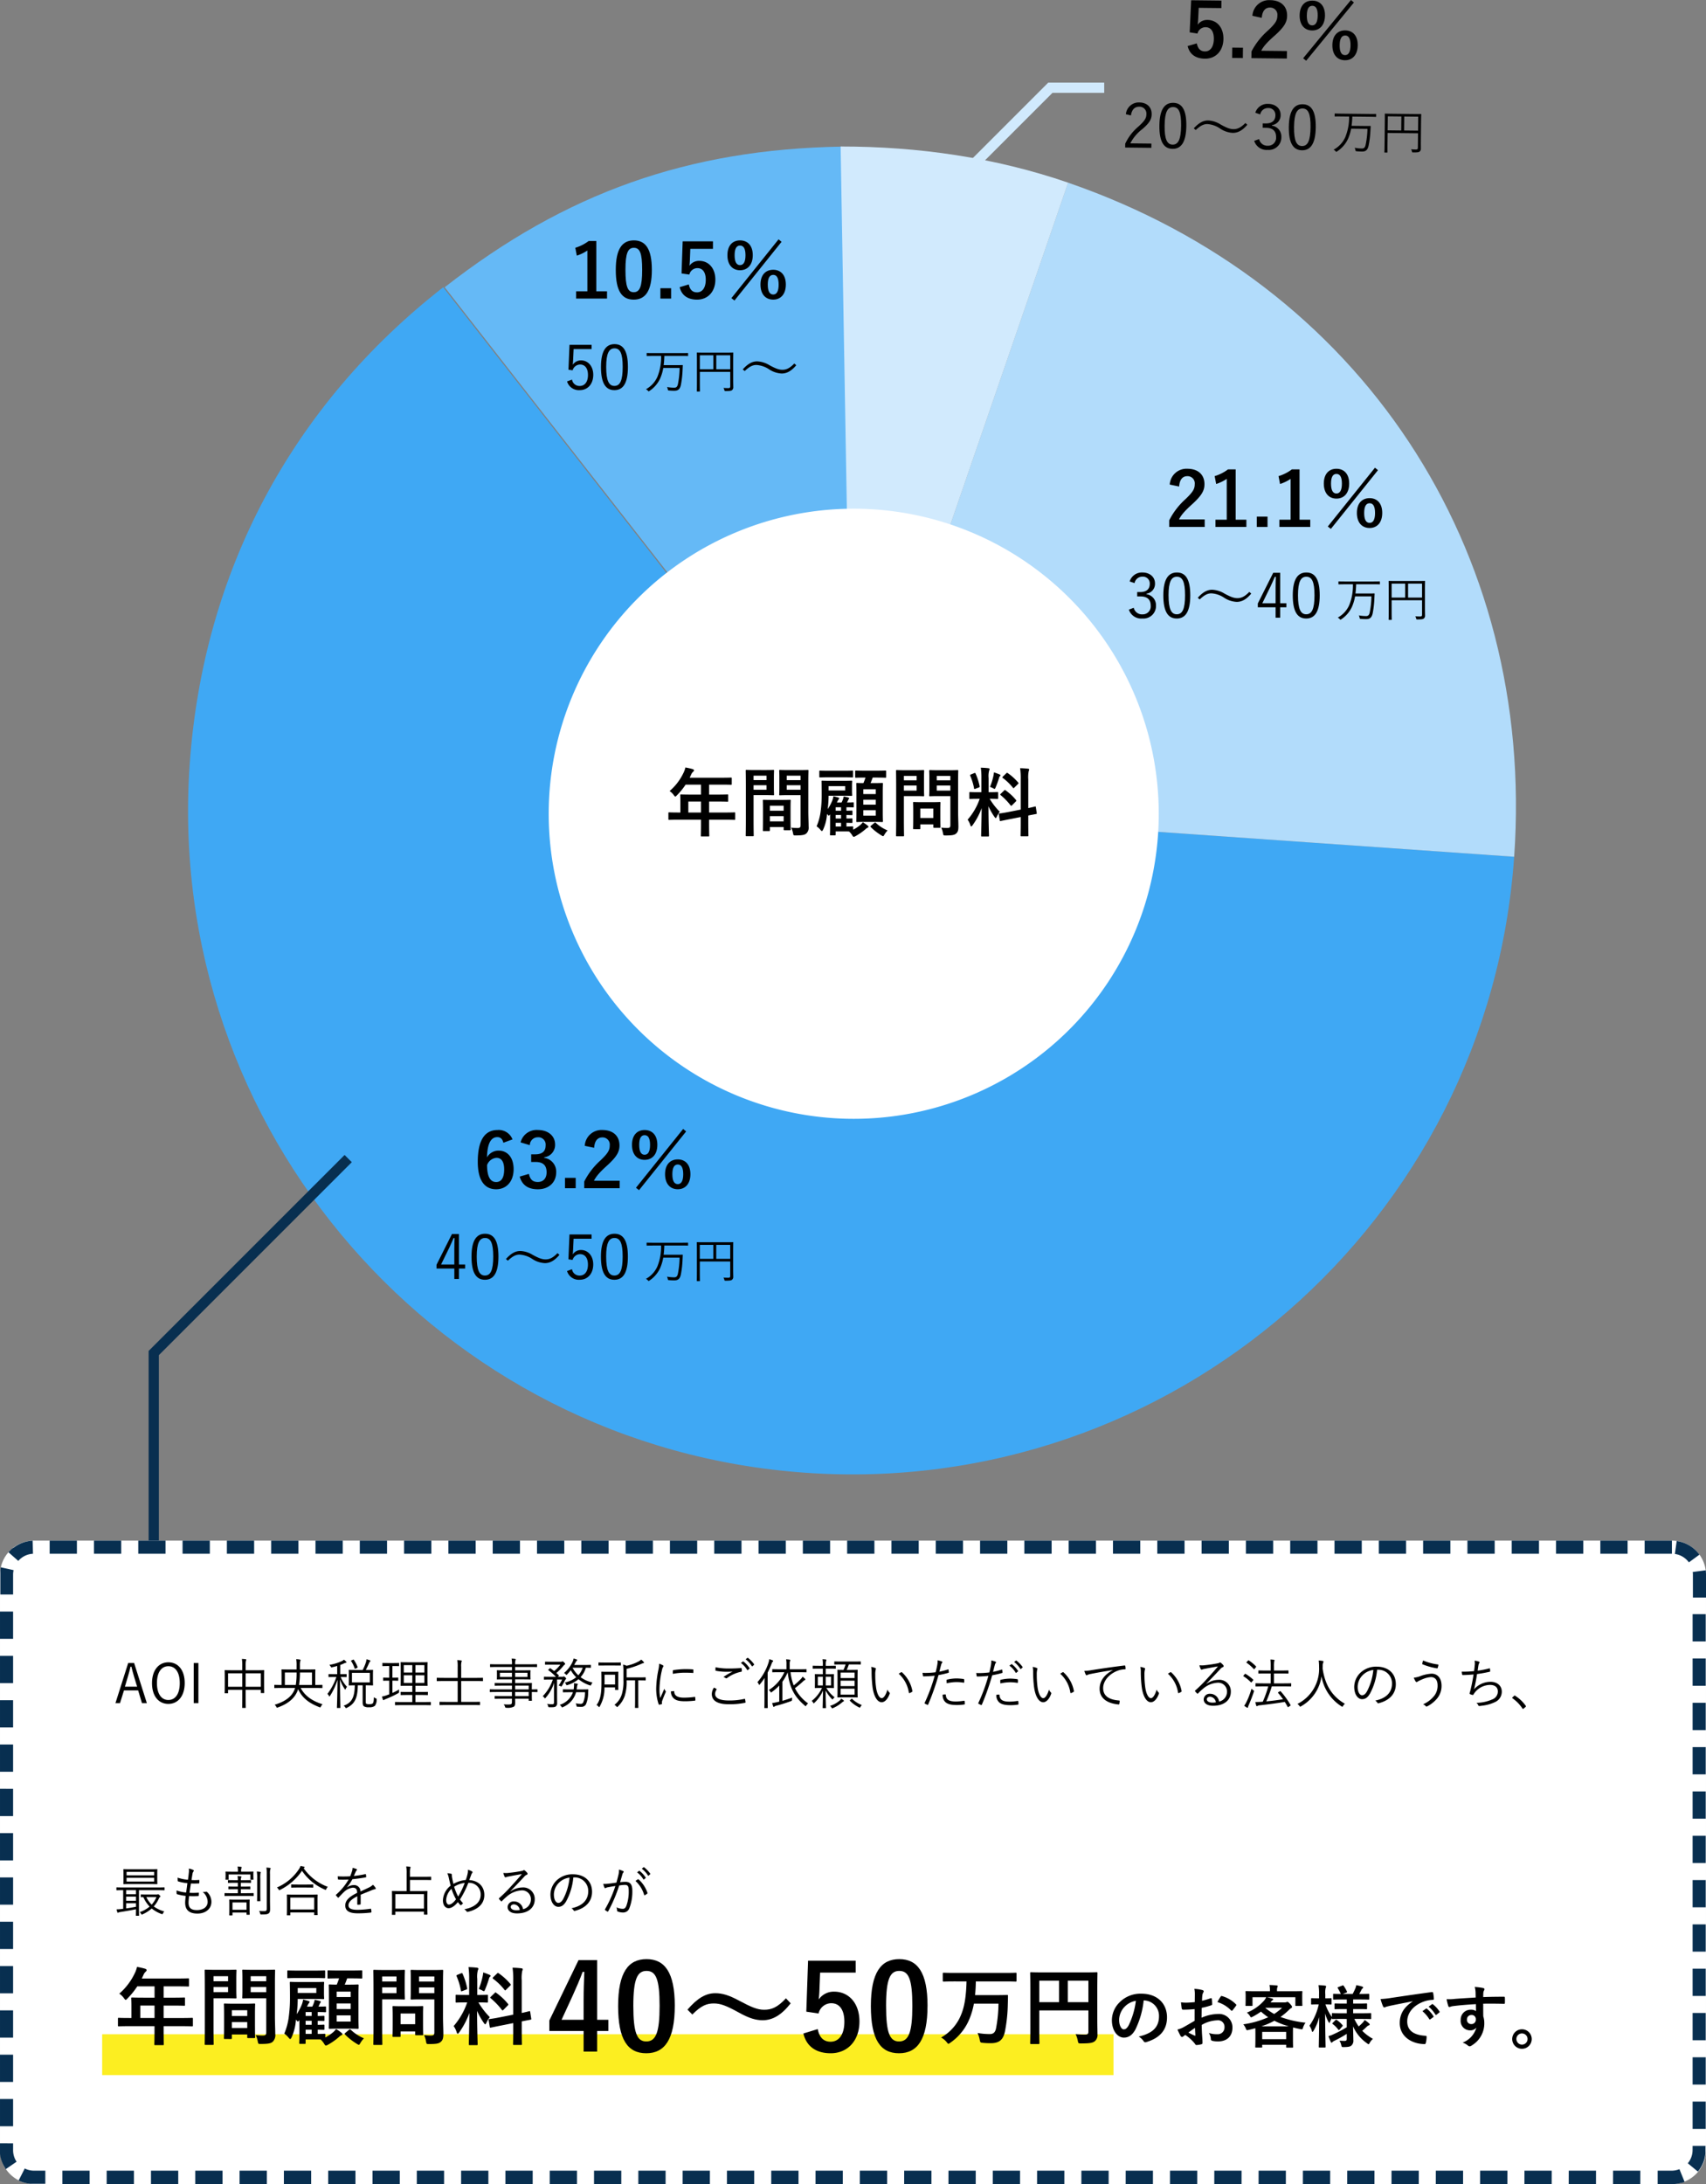 <svg xmlns="http://www.w3.org/2000/svg" xmlns:xlink="http://www.w3.org/1999/xlink" width="500.584" height="640.753" viewBox="0 0 500.584 640.753">
  <rect x="0" y="0" width="500.584" height="640.753" fill="#808080" stroke="none"/>
  <defs>
    <clipPath id="clip-path">
      <rect id="長方形_279" data-name="長方形 279" width="389.635" height="432.567" fill="none"/>
    </clipPath>
  </defs>
  <g id="グループ_343" data-name="グループ 343" transform="translate(-140 -2603.652)">
    <g id="グループ_342" data-name="グループ 342" transform="translate(195.182 2603.652)">
      <g id="グループ_341" data-name="グループ 341" clip-path="url(#clip-path)">
        <path id="パス_1966" data-name="パス 1966" d="M195.223,237.77,75.3,84.274c35.52-27.751,71.456-40.477,116.524-41.263Z" fill="#65b9f6"/>
        <path id="パス_1967" data-name="パス 1967" d="M194.8,237.77l194.314,13.588c-7.5,107.317-100.585,188.231-207.9,180.726S-7.022,331.5.483,224.182c3.939-56.341,29.884-105.136,74.39-139.908Z" fill="#3fa8f4"/>
        <path id="パス_1968" data-name="パス 1968" d="M194.8,237.77,258.214,53.593c85.748,29.526,137.224,107.3,130.9,197.765Z" fill="#b2dcfb"/>
        <path id="パス_1969" data-name="パス 1969" d="M194.824,237.77,191.477,42.981c22.7,0,45.3,3.222,66.764,10.612Z" fill="#d1eafd"/>
        <path id="パス_1970" data-name="パス 1970" d="M284.823,238.745a89.5,89.5,0,1,1-89.5-89.5,89.5,89.5,0,0,1,89.5,89.5" fill="#fff"/>
        <path id="パス_1971" data-name="パス 1971" d="M275.184,33.509a3.794,3.794,0,0,1,3.946-3.45c2.143.023,3.641,1.3,3.616,3.443-.015,1.44-.567,2.515-2.766,4.4a12.281,12.281,0,0,0-3.5,4.155l6.193.069-.014,1.242-7.688-.086.013-1.116A14.708,14.708,0,0,1,278.89,37.1c1.874-1.708,2.3-2.46,2.31-3.612a2.013,2.013,0,0,0-2.1-2.184c-1.314-.015-2.188.84-2.441,2.565Z"/>
        <path id="パス_1972" data-name="パス 1972" d="M292.917,36.892c-.053,4.77-1.479,6.807-4.036,6.779s-3.921-2.06-3.868-6.83c.052-4.754,1.533-6.7,4.053-6.672s3.9,1.97,3.851,6.723m-6.373-.053c-.045,4.032.73,5.572,2.351,5.59,1.638.018,2.447-1.5,2.492-5.536s-.714-5.464-2.334-5.482c-1.6-.017-2.464,1.377-2.509,5.428"/>
        <path id="パス_1973" data-name="パス 1973" d="M295.1,37.654c1.458-1.568,2.728-2.328,4.257-2.312a7.525,7.525,0,0,1,3.606,1.174c1.825,1.011,2.758,1.365,3.784,1.375,1.1.013,2.13-.409,3.5-1.8l.571.51c-1.424,1.659-2.765,2.4-4.295,2.384a7.31,7.31,0,0,1-3.607-1.21,7.57,7.57,0,0,0-3.783-1.375c-1.08-.013-2.02.41-3.459,1.745Z"/>
        <path id="パス_1974" data-name="パス 1974" d="M313.155,33.065a3.749,3.749,0,0,1,3.791-2.587c2.144.024,3.659,1.356,3.639,3.246a2.905,2.905,0,0,1-2.519,2.98l0,.162a3.234,3.234,0,0,1,2.737,3.342,3.673,3.673,0,0,1-3.986,3.773,3.817,3.817,0,0,1-3.986-2.655l1.447-.525a2.453,2.453,0,0,0,2.553,1.955,2.329,2.329,0,0,0,2.423-2.548c.018-1.692-.925-2.692-2.924-2.714l-1.008-.011.015-1.278.9.009c1.855.021,2.8-.887,2.817-2.381a2,2,0,0,0-2.137-2.131,2.3,2.3,0,0,0-2.324,1.865Z"/>
        <path id="パス_1975" data-name="パス 1975" d="M330.895,37.313c-.053,4.77-1.479,6.807-4.036,6.779s-3.921-2.06-3.868-6.83c.052-4.754,1.533-6.7,4.053-6.672s3.9,1.97,3.851,6.723m-6.373-.053c-.045,4.032.73,5.572,2.351,5.59,1.638.018,2.447-1.5,2.492-5.536s-.714-5.464-2.334-5.482c-1.6-.017-2.464,1.377-2.509,5.428"/>
        <path id="パス_1976" data-name="パス 1976" d="M348.6,34.195c0,.1-.015.112-.113.11-.07,0-.518-.033-1.834-.047l-5.029-.056a25.491,25.491,0,0,1-.226,2.715l3.782.043c1.232.013,1.639-.011,1.709-.009.1,0,.126.028.125.126-.033.476-.053.939-.086,1.414a28.512,28.512,0,0,1-.538,4.28c-.265,1.159-.774,1.7-1.882,1.69a14.386,14.386,0,0,1-1.637-.09c-.281-.031-.281-.031-.333-.325a3.163,3.163,0,0,0-.217-.7,11.7,11.7,0,0,0,2.113.221c.659.006.929-.342,1.091-1.068a25.56,25.56,0,0,0,.543-4.7l-4.791-.054a13.215,13.215,0,0,1-.915,2.986,8.8,8.8,0,0,1-3.25,3.72c-.1.056-.156.1-.2.095-.07,0-.111-.057-.208-.185a2.05,2.05,0,0,0-.583-.44,7.775,7.775,0,0,0,3.416-3.632,15.447,15.447,0,0,0,1.147-6.095l-2.3-.024c-1.317-.016-1.751.007-1.836.007s-.111-.015-.11-.114l.007-.658c0-.1.015-.112.113-.11s.517.034,1.835.048l8.264.091c1.316.016,1.765-.008,1.834-.008.1,0,.112.016.111.115Z"/>
        <path id="パス_1977" data-name="パス 1977" d="M361.736,41.317c-.012,1.135.008,1.793,0,2.241a1.055,1.055,0,0,1-.374.921c-.24.193-.689.258-1.88.245-.295,0-.295,0-.361-.285a2.231,2.231,0,0,0-.26-.647c.435.047,1.065.068,1.359.072.49.005.632-.106.636-.512l.047-4.243-8.923-.1-.036,3.193c-.017,1.653,0,2.382,0,2.452,0,.1-.016.111-.114.11l-.687-.008c-.1,0-.112-.014-.11-.112s.037-.8.057-2.634l.066-5.91c.02-1.835,0-2.577,0-2.647,0-.113.016-.126.113-.125s.561.033,1.975.049l6.528.072c1.4.015,1.891-.006,1.961-.005.1,0,.113.015.112.127,0,.07-.038.883-.059,2.676Zm-5.72-7.138-3.979-.044-.046,4.105,3.979.044Zm4.944.055-4.1-.046-.046,4.1,4.1.045Z"/>
        <path id="パス_1978" data-name="パス 1978" d="M303.2,2.374,296.553,2.3l-.168,3.387c-.028.505-.079,1.1-.151,1.583a3.406,3.406,0,0,1,2.9-1.42c2.772.03,4.706,2.23,4.669,5.553-.04,3.541-2.266,5.85-5.432,5.815-2.641-.03-4.5-1.24-5.067-3.71L296,12.724c.292,1.631,1.141,2.344,2.374,2.358,1.583.018,2.589-1.335,2.613-3.666.026-2.179-.862-3.422-2.4-3.438a2.44,2.44,0,0,0-2.4,1.866L293.9,9.488l.435-9.413,8.886.1Z"/>
        <rect id="長方形_275" data-name="長方形 275" width="3.036" height="3.146" transform="matrix(0.011, -1, 1, 0.011, 306.356, 16.997)"/>
        <path id="パス_1979" data-name="パス 1979" d="M312.3,4.631A4.919,4.919,0,0,1,317.523.046c3.014.033,5,1.684,4.966,4.588-.021,1.87-.851,3.269-3.452,5.639-2.332,2.043-3.446,3.262-4.143,4.619l7.547.083-.025,2.2-10.407-.116.022-1.958A21.267,21.267,0,0,1,316.9,8.929c2.223-2.088,2.717-2.963,2.733-4.349a2.1,2.1,0,0,0-2.175-2.357c-1.386-.015-2.255,1.01-2.409,3.011Z"/>
        <path id="パス_1980" data-name="パス 1980" d="M333.6,4.559c-.031,2.839-1.567,4.406-3.787,4.381-2.2-.025-3.68-1.625-3.649-4.442.031-2.839,1.545-4.34,3.745-4.315,2.221.025,3.723,1.538,3.691,4.376M327.191,17.1,341.221,0l.871.736L328.085,17.811Zm1.085-12.575c-.021,1.914.5,2.91,1.553,2.921s1.615-.971,1.637-2.885c.02-1.893-.5-2.845-1.574-2.858q-1.584-.017-1.616,2.822m14.932,8.769c-.032,2.838-1.567,4.406-3.744,4.382-2.246-.025-3.724-1.626-3.693-4.464.031-2.815,1.544-4.318,3.788-4.293,2.179.025,3.681,1.537,3.649,4.375m-5.3-.037c-.021,1.914.5,2.91,1.574,2.922,1.034.012,1.6-.973,1.616-2.887.021-1.89-.5-2.865-1.552-2.877-1.078-.012-1.617.951-1.638,2.842"/>
        <path id="パス_1981" data-name="パス 1981" d="M118.407,102.419h-5.275l-.144,3.115c-.018.468-.072,1.044-.108,1.494a2.871,2.871,0,0,1,2.43-1.3c2.017,0,3.583,1.674,3.583,4.231,0,2.827-1.728,4.5-3.943,4.5a3.612,3.612,0,0,1-3.745-2.557l1.459-.54a2.2,2.2,0,0,0,2.268,1.872c1.458,0,2.413-1.188,2.413-3.222,0-1.945-.882-3.062-2.287-3.062a2.3,2.3,0,0,0-2.214,1.693l-1.225-.18.307-7.292h6.481Z"/>
        <path id="パス_1982" data-name="パス 1982" d="M129.063,107.64c0,4.772-1.4,6.825-3.961,6.825s-3.943-2.017-3.943-6.788c0-4.754,1.459-6.716,3.979-6.716s3.925,1.926,3.925,6.679m-6.373.018c0,4.033.792,5.564,2.412,5.564,1.639,0,2.431-1.531,2.431-5.564s-.775-5.455-2.395-5.455c-1.6,0-2.448,1.4-2.448,5.455"/>
        <path id="パス_1983" data-name="パス 1983" d="M146.73,104.327c0,.1-.014.112-.112.112-.07,0-.518-.028-1.835-.028h-5.029a25.53,25.53,0,0,1-.2,2.718h3.782c1.233,0,1.639-.029,1.709-.029.1,0,.126.029.126.126-.028.477-.042.939-.07,1.415a28.712,28.712,0,0,1-.49,4.287c-.252,1.162-.756,1.709-1.864,1.709a13.976,13.976,0,0,1-1.638-.071c-.28-.028-.28-.028-.336-.322a3.16,3.16,0,0,0-.224-.7,11.744,11.744,0,0,0,2.115.2c.659,0,.924-.35,1.079-1.079a25.459,25.459,0,0,0,.49-4.706h-4.791a13.112,13.112,0,0,1-.882,3,8.776,8.776,0,0,1-3.208,3.754c-.1.057-.154.1-.2.1-.071,0-.113-.056-.21-.183a2.068,2.068,0,0,0-.588-.434,7.771,7.771,0,0,0,3.375-3.67,15.426,15.426,0,0,0,1.079-6.107h-2.3c-1.316,0-1.75.028-1.835.028s-.111-.014-.111-.112v-.658c0-.1.013-.113.111-.113s.519.029,1.835.029h8.265c1.317,0,1.765-.029,1.835-.029.1,0,.112.014.112.113Z"/>
        <path id="パス_1984" data-name="パス 1984" d="M159.946,111.3c0,1.135.028,1.793.028,2.241a1.054,1.054,0,0,1-.364.925c-.238.195-.686.266-1.877.266-.295,0-.295,0-.364-.281a2.226,2.226,0,0,0-.267-.644c.435.043,1.065.056,1.359.056.49,0,.631-.112.631-.518V109.1h-8.923V112.3c0,1.653.028,2.382.028,2.452,0,.1-.015.112-.112.112H149.4c-.1,0-.112-.014-.112-.112s.028-.8.028-2.634V106.2c0-1.835-.028-2.577-.028-2.647,0-.112.015-.126.112-.126s.561.027,1.975.027H157.9c1.4,0,1.891-.027,1.961-.027.1,0,.112.014.112.126,0,.07-.028.883-.028,2.676Zm-5.8-7.074h-3.979v4.1h3.979Zm4.945,0h-4.1v4.1h4.1Z"/>
        <path id="パス_1985" data-name="パス 1985" d="M162.758,108.379c1.44-1.585,2.7-2.358,4.231-2.358a7.516,7.516,0,0,1,3.62,1.133c1.836.991,2.772,1.333,3.8,1.333,1.1,0,2.125-.432,3.475-1.837l.576.5c-1.4,1.675-2.736,2.431-4.266,2.431a7.306,7.306,0,0,1-3.62-1.17,7.576,7.576,0,0,0-3.8-1.333c-1.081,0-2.017.433-3.44,1.783Z"/>
        <path id="パス_1986" data-name="パス 1986" d="M119.787,85.465h3.146V87.6h-9.065V85.465h3.3V73.5a12.362,12.362,0,0,1-3.1,1.5l-.44-2.31a12.4,12.4,0,0,0,3.917-1.981h2.244Z"/>
        <path id="パス_1987" data-name="パス 1987" d="M136.089,79.15c0,6.226-1.892,8.757-5.325,8.757-3.454,0-5.259-2.487-5.259-8.714s1.915-8.668,5.3-8.668,5.281,2.419,5.281,8.625m-7.745.022c0,4.95.682,6.557,2.42,6.557,1.782,0,2.486-1.628,2.486-6.557,0-4.951-.681-6.47-2.442-6.47-1.716,0-2.464,1.5-2.464,6.47"/>
        <rect id="長方形_276" data-name="長方形 276" width="3.146" height="3.036" transform="translate(138.595 84.563)"/>
        <path id="パス_1988" data-name="パス 1988" d="M154.017,73.011h-6.645l-.131,3.389c-.023.506-.067,1.1-.133,1.584a3.406,3.406,0,0,1,2.883-1.452c2.772,0,4.73,2.177,4.73,5.5,0,3.542-2.2,5.875-5.368,5.875-2.641,0-4.511-1.188-5.106-3.653l2.685-.813c.309,1.628,1.166,2.332,2.4,2.332,1.584,0,2.575-1.365,2.575-3.7,0-2.178-.9-3.411-2.443-3.411a2.44,2.44,0,0,0-2.376,1.893l-2.288-.33.33-9.417h8.889Z"/>
        <path id="パス_1989" data-name="パス 1989" d="M165.7,74.859c0,2.838-1.519,4.422-3.741,4.422-2.2,0-3.7-1.584-3.7-4.4,0-2.839,1.5-4.356,3.7-4.356,2.222,0,3.741,1.5,3.741,4.334m-6.271,12.608,13.84-17.251.88.727L160.33,88.171Zm.945-12.586c0,1.914.529,2.9,1.585,2.9s1.606-.99,1.606-2.9c0-1.893-.527-2.839-1.606-2.839q-1.584,0-1.585,2.839m15.029,8.6c0,2.837-1.518,4.422-3.7,4.422-2.244,0-3.74-1.585-3.74-4.422,0-2.817,1.5-4.335,3.74-4.335,2.179,0,3.7,1.5,3.7,4.335m-5.3.021c0,1.914.528,2.9,1.606,2.9,1.035,0,1.584-.99,1.584-2.9,0-1.892-.527-2.86-1.584-2.86-1.078,0-1.606.968-1.606,2.86"/>
        <path id="パス_1990" data-name="パス 1990" d="M276.288,170.59a3.747,3.747,0,0,1,3.763-2.629c2.143,0,3.674,1.315,3.674,3.205a2.9,2.9,0,0,1-2.486,3.007v.162a3.236,3.236,0,0,1,2.774,3.313,3.673,3.673,0,0,1-3.944,3.817,3.818,3.818,0,0,1-4.015-2.611l1.44-.54a2.456,2.456,0,0,0,2.575,1.926,2.33,2.33,0,0,0,2.395-2.575c0-1.692-.954-2.682-2.953-2.682H278.5V173.7h.9c1.855,0,2.791-.918,2.791-2.412a2,2,0,0,0-2.161-2.107,2.3,2.3,0,0,0-2.3,1.89Z"/>
        <path id="パス_1991" data-name="パス 1991" d="M294.074,174.64c0,4.772-1.4,6.825-3.961,6.825s-3.943-2.017-3.943-6.788c0-4.754,1.459-6.716,3.979-6.716s3.925,1.926,3.925,6.679m-6.373.018c0,4.033.792,5.564,2.412,5.564,1.639,0,2.431-1.531,2.431-5.564s-.775-5.455-2.4-5.455c-1.6,0-2.448,1.4-2.448,5.455"/>
        <path id="パス_1992" data-name="パス 1992" d="M296.268,175.379c1.44-1.585,2.7-2.358,4.231-2.358a7.513,7.513,0,0,1,3.62,1.133c1.836.991,2.772,1.333,3.8,1.333,1.1,0,2.125-.432,3.476-1.837l.576.5c-1.4,1.675-2.737,2.431-4.267,2.431a7.306,7.306,0,0,1-3.62-1.17,7.576,7.576,0,0,0-3.8-1.333c-1.081,0-2.017.433-3.44,1.783Z"/>
        <path id="パス_1993" data-name="パス 1993" d="M320.462,176.981h1.819v1.189h-1.819v3.06h-1.35v-3.06H313.89v-1.116l4.52-9h2.052Zm-1.35-4.573c0-1.045.036-2,.071-3.169h-.305c-.432.99-.811,1.908-1.261,2.826l-2.4,4.916h3.89Z"/>
        <path id="パス_1994" data-name="パス 1994" d="M332.054,174.64c0,4.772-1.4,6.825-3.961,6.825s-3.943-2.017-3.943-6.788c0-4.754,1.459-6.716,3.979-6.716s3.925,1.926,3.925,6.679m-6.373.018c0,4.033.792,5.564,2.412,5.564,1.639,0,2.431-1.531,2.431-5.564s-.775-5.455-2.395-5.455c-1.6,0-2.448,1.4-2.448,5.455"/>
        <path id="パス_1995" data-name="パス 1995" d="M349.721,171.327c0,.1-.014.112-.112.112-.07,0-.518-.028-1.835-.028h-5.029a25.527,25.527,0,0,1-.2,2.718h3.782c1.233,0,1.639-.029,1.709-.029.1,0,.126.029.126.126-.028.477-.042.939-.07,1.415a28.71,28.71,0,0,1-.49,4.287c-.252,1.162-.756,1.709-1.864,1.709a13.977,13.977,0,0,1-1.638-.071c-.28-.028-.28-.028-.336-.322a3.109,3.109,0,0,0-.225-.7,11.763,11.763,0,0,0,2.116.2c.659,0,.924-.35,1.079-1.079a25.459,25.459,0,0,0,.49-4.706h-4.791a13.112,13.112,0,0,1-.882,3,8.775,8.775,0,0,1-3.208,3.754c-.1.057-.154.1-.2.1-.071,0-.113-.056-.21-.183a2.068,2.068,0,0,0-.588-.434,7.771,7.771,0,0,0,3.375-3.67,15.444,15.444,0,0,0,1.079-6.107h-2.3c-1.317,0-1.751.028-1.836.028s-.111-.014-.111-.112v-.658c0-.1.013-.113.111-.113s.519.029,1.836.029h8.264c1.317,0,1.765-.029,1.835-.029.1,0,.112.014.112.113Z"/>
        <path id="パス_1996" data-name="パス 1996" d="M362.937,178.3c0,1.135.029,1.793.029,2.241a1.054,1.054,0,0,1-.365.925c-.238.2-.686.266-1.877.266-.3,0-.3,0-.364-.281a2.225,2.225,0,0,0-.267-.644c.435.043,1.065.056,1.359.056.49,0,.631-.112.631-.518V176.1H353.16V179.3c0,1.653.028,2.382.028,2.452,0,.1-.014.112-.112.112h-.687c-.1,0-.112-.014-.112-.112s.028-.8.028-2.634V173.2c0-1.835-.028-2.577-.028-2.647,0-.112.015-.126.112-.126s.561.027,1.975.027h6.528c1.4,0,1.891-.027,1.961-.027.1,0,.113.014.113.126,0,.07-.029.883-.029,2.676Zm-5.8-7.074h-3.979v4.1h3.979Zm4.945,0h-4.1v4.1h4.1Z"/>
        <path id="パス_1997" data-name="パス 1997" d="M288.053,142.167a4.919,4.919,0,0,1,5.171-4.643c3.015,0,5.017,1.628,5.017,4.533,0,1.87-.815,3.278-3.389,5.676-2.31,2.069-3.41,3.3-4.092,4.665h7.547v2.2H287.9v-1.958a21.239,21.239,0,0,1,4.8-6.228c2.2-2.112,2.684-2.992,2.684-4.378a2.1,2.1,0,0,0-2.2-2.333c-1.387,0-2.244,1.034-2.376,3.037Z"/>
        <path id="パス_1998" data-name="パス 1998" d="M307.392,152.465h3.146V154.6h-9.065v-2.134h3.3v-11.97a12.361,12.361,0,0,1-3.1,1.5l-.44-2.31a12.4,12.4,0,0,0,3.917-1.981h2.244Z"/>
        <rect id="長方形_277" data-name="長方形 277" width="3.146" height="3.036" transform="translate(313.595 151.563)"/>
        <path id="パス_1999" data-name="パス 1999" d="M326.135,152.465h3.146V154.6h-9.065v-2.134h3.3v-11.97a12.328,12.328,0,0,1-3.1,1.5l-.44-2.31a12.412,12.412,0,0,0,3.918-1.981h2.243Z"/>
        <path id="パス_2000" data-name="パス 2000" d="M340.7,141.859c0,2.838-1.519,4.422-3.741,4.422-2.2,0-3.7-1.584-3.7-4.4,0-2.839,1.5-4.356,3.7-4.356,2.222,0,3.741,1.5,3.741,4.334m-6.271,12.608,13.84-17.251.88.727L335.33,155.171Zm.945-12.586c0,1.914.529,2.9,1.585,2.9s1.606-.99,1.606-2.9c0-1.893-.527-2.839-1.606-2.839q-1.584,0-1.585,2.839m15.029,8.6c0,2.837-1.518,4.422-3.7,4.422-2.244,0-3.74-1.585-3.74-4.422,0-2.817,1.5-4.335,3.74-4.335,2.179,0,3.7,1.5,3.7,4.335m-5.3.021c0,1.914.528,2.9,1.606,2.9,1.035,0,1.584-.99,1.584-2.9,0-1.892-.527-2.86-1.584-2.86-1.078,0-1.606.968-1.606,2.86"/>
        <path id="パス_2001" data-name="パス 2001" d="M79.482,370.981H81.3v1.189H79.482v3.06h-1.35v-3.06H72.91v-1.116l4.52-9h2.052Zm-1.35-4.573c0-1.045.036-2,.071-3.169H77.9c-.432.99-.811,1.908-1.261,2.826l-2.4,4.916h3.89Z"/>
        <path id="パス_2002" data-name="パス 2002" d="M91.074,368.64c0,4.772-1.4,6.825-3.961,6.825s-3.943-2.017-3.943-6.788c0-4.754,1.459-6.716,3.979-6.716s3.925,1.926,3.925,6.679m-6.373.018c0,4.033.792,5.564,2.412,5.564,1.639,0,2.431-1.531,2.431-5.564s-.775-5.455-2.395-5.455c-1.6,0-2.448,1.4-2.448,5.455"/>
        <path id="パス_2003" data-name="パス 2003" d="M93.268,369.379c1.44-1.585,2.7-2.358,4.231-2.358a7.513,7.513,0,0,1,3.62,1.133c1.836.991,2.772,1.333,3.8,1.333,1.1,0,2.125-.432,3.476-1.837l.576.5c-1.4,1.675-2.737,2.431-4.267,2.431a7.306,7.306,0,0,1-3.62-1.17,7.575,7.575,0,0,0-3.8-1.333c-1.081,0-2.017.433-3.44,1.783Z"/>
        <path id="パス_2004" data-name="パス 2004" d="M118.4,363.419h-5.275l-.144,3.115c-.018.468-.072,1.044-.108,1.494a2.871,2.871,0,0,1,2.43-1.3c2.017,0,3.583,1.674,3.583,4.231,0,2.827-1.728,4.5-3.943,4.5a3.612,3.612,0,0,1-3.745-2.557l1.459-.54a2.2,2.2,0,0,0,2.268,1.872c1.458,0,2.413-1.188,2.413-3.222,0-1.945-.882-3.062-2.287-3.062a2.3,2.3,0,0,0-2.214,1.693l-1.225-.18.307-7.292H118.4Z"/>
        <path id="パス_2005" data-name="パス 2005" d="M129.054,368.64c0,4.772-1.4,6.825-3.961,6.825s-3.943-2.017-3.943-6.788c0-4.754,1.459-6.716,3.979-6.716s3.925,1.926,3.925,6.679m-6.373.018c0,4.033.792,5.564,2.412,5.564,1.639,0,2.431-1.531,2.431-5.564s-.775-5.455-2.4-5.455c-1.6,0-2.448,1.4-2.448,5.455"/>
        <path id="パス_2006" data-name="パス 2006" d="M146.721,365.327c0,.1-.014.112-.112.112-.07,0-.518-.028-1.835-.028h-5.029a25.53,25.53,0,0,1-.2,2.718h3.782c1.233,0,1.639-.029,1.709-.029.1,0,.126.029.126.126-.028.477-.042.939-.07,1.415a28.712,28.712,0,0,1-.49,4.287c-.252,1.162-.756,1.709-1.864,1.709a13.977,13.977,0,0,1-1.638-.071c-.28-.028-.28-.028-.336-.322a3.109,3.109,0,0,0-.225-.7,11.762,11.762,0,0,0,2.116.2c.659,0,.924-.35,1.079-1.079a25.46,25.46,0,0,0,.49-4.706h-4.791a13.111,13.111,0,0,1-.882,3,8.776,8.776,0,0,1-3.208,3.754c-.1.057-.154.1-.2.1-.071,0-.113-.056-.21-.183a2.068,2.068,0,0,0-.588-.434,7.771,7.771,0,0,0,3.375-3.67,15.444,15.444,0,0,0,1.079-6.107h-2.3c-1.317,0-1.751.028-1.836.028s-.111-.014-.111-.112v-.658c0-.1.013-.113.111-.113s.519.029,1.836.029h8.264c1.317,0,1.765-.029,1.835-.029.1,0,.112.014.112.113Z"/>
        <path id="パス_2007" data-name="パス 2007" d="M159.937,372.3c0,1.135.029,1.793.029,2.241a1.054,1.054,0,0,1-.365.925c-.238.2-.686.266-1.877.266-.295,0-.295,0-.364-.281a2.226,2.226,0,0,0-.267-.644c.435.043,1.065.056,1.359.056.49,0,.631-.112.631-.518V370.1H150.16V373.3c0,1.653.028,2.382.028,2.452,0,.1-.014.112-.112.112h-.687c-.1,0-.112-.014-.112-.112s.028-.8.028-2.634V367.2c0-1.835-.028-2.577-.028-2.647,0-.112.015-.126.112-.126s.561.027,1.975.027h6.528c1.4,0,1.891-.027,1.961-.027.1,0,.113.014.113.126,0,.07-.029.883-.029,2.676Zm-5.8-7.074h-3.979v4.1h3.979Zm4.945,0h-4.1v4.1h4.1Z"/>
        <path id="パス_2008" data-name="パス 2008" d="M92.513,335.265c-.264-1.233-.968-1.651-1.76-1.651-2,0-2.948,2.091-3.037,5.942a3.851,3.851,0,0,1,3.433-1.981c2.6,0,4.378,2.046,4.378,5.435,0,3.631-2.112,5.9-5.127,5.9-3.234,0-5.39-2.377-5.39-8.053,0-6.645,2.244-9.33,5.808-9.33a4.31,4.31,0,0,1,4.379,2.75Zm-2.134,11.529c1.54,0,2.376-1.254,2.376-3.7,0-2.244-.792-3.41-2.267-3.41a3.212,3.212,0,0,0-2.75,2.133c0,3.543,1.056,4.973,2.641,4.973"/>
        <path id="パス_2009" data-name="パス 2009" d="M97.571,335.154a4.838,4.838,0,0,1,5.083-3.63c3.059,0,5.038,1.782,5.038,4.225a3.648,3.648,0,0,1-3.212,3.784v.154a4.085,4.085,0,0,1,3.542,4.225c0,2.971-2.156,5-5.368,5-2.772,0-4.6-1.123-5.347-3.719l2.706-.792c.374,1.7,1.166,2.376,2.619,2.376,1.584,0,2.574-1.056,2.574-2.839,0-1.914-.9-3.036-3.256-3.036h-1.276v-2.244h1.166c2.2,0,3.08-.946,3.08-2.641a2.13,2.13,0,0,0-2.31-2.354,2.328,2.328,0,0,0-2.333,2.31Z"/>
        <rect id="長方形_278" data-name="長方形 278" width="3.146" height="3.036" transform="translate(110.595 345.563)"/>
        <path id="パス_2010" data-name="パス 2010" d="M116.4,336.167a4.919,4.919,0,0,1,5.171-4.643c3.015,0,5.017,1.628,5.017,4.533,0,1.87-.815,3.278-3.389,5.676-2.31,2.069-3.41,3.3-4.093,4.665h7.548v2.2H116.248v-1.958a21.239,21.239,0,0,1,4.8-6.228c2.2-2.112,2.684-2.992,2.684-4.378a2.1,2.1,0,0,0-2.2-2.333c-1.387,0-2.244,1.034-2.376,3.037Z"/>
        <path id="パス_2011" data-name="パス 2011" d="M137.7,335.859c0,2.838-1.519,4.422-3.741,4.422-2.2,0-3.7-1.584-3.7-4.4,0-2.839,1.5-4.356,3.7-4.356,2.222,0,3.741,1.5,3.741,4.334m-6.271,12.608,13.84-17.251.88.727L132.33,349.171Zm.945-12.586c0,1.914.529,2.9,1.585,2.9s1.606-.99,1.606-2.9c0-1.893-.527-2.839-1.606-2.839q-1.584,0-1.585,2.839m15.029,8.6c0,2.837-1.518,4.422-3.7,4.422-2.244,0-3.74-1.585-3.74-4.422,0-2.817,1.5-4.335,3.74-4.335,2.179,0,3.7,1.5,3.7,4.335m-5.3.021c0,1.914.528,2.9,1.606,2.9,1.035,0,1.584-.99,1.584-2.9,0-1.892-.527-2.86-1.584-2.86-1.078,0-1.606.968-1.606,2.86"/>
        <path id="パス_2012" data-name="パス 2012" d="M143.932,240.49c-1.936,0-2.618.045-2.75.045-.22,0-.242-.022-.242-.242v-1.738c0-.2.022-.221.242-.221.132,0,.814.045,2.75.045h.528V235.3c0-1.254-.044-1.849-.044-1.98,0-.22.023-.243.264-.243.133,0,.881.045,3.015.045h2.816v-2.926H146a20.138,20.138,0,0,1-2.574,3.146c-.22.242-.352.352-.462.352s-.22-.132-.44-.418a4.393,4.393,0,0,0-1.232-1.188,16.208,16.208,0,0,0,4.071-5.325,7.152,7.152,0,0,0,.572-1.606c.792.154,1.517.308,2.112.484.264.088.4.2.4.374s-.11.264-.264.418a2.146,2.146,0,0,0-.55.792l-.44.946h9.087c2.134,0,2.882-.044,3.014-.044.22,0,.242.022.242.242v1.628c0,.22-.022.243-.242.243-.132,0-.88-.044-3.014-.044h-3.388v2.926h2.353c2.157,0,2.883-.045,3.015-.045.2,0,.221.023.221.243v1.65c0,.22-.023.242-.221.242-.132,0-.858-.044-3.015-.044h-2.353v3.213h4.664c1.936,0,2.618-.045,2.751-.045.22,0,.241.023.241.221v1.738c0,.22-.021.242-.241.242-.133,0-.815-.045-2.751-.045h-4.664v1.08c0,2.309.044,3.475.044,3.586,0,.219-.023.242-.242.242h-1.959c-.242,0-.264-.023-.264-.242,0-.132.044-1.277.044-3.586v-1.08Zm6.579-5.324h-3.719v3.213h3.719Z"/>
        <path id="パス_2013" data-name="パス 2013" d="M169.5,225.925c1.431,0,2.091-.044,2.223-.044.2,0,.22.022.22.264,0,.132-.044.77-.044,2.091v2.727c0,1.343.044,1.959.044,2.091,0,.242-.022.264-.22.264-.132,0-.792-.044-2.223-.044h-3.564V240.4c0,3.037.044,4.533.044,4.687,0,.22-.022.241-.241.241h-1.872c-.219,0-.241-.021-.241-.241,0-.154.044-1.65.044-4.687v-9.528c0-3.058-.044-4.6-.044-4.73,0-.242.022-.264.241-.264.155,0,.991.044,2.6.044Zm-3.564,2.948h3.807v-1.3h-3.807Zm3.806,1.5h-3.807v1.32h3.807Zm-.835,13.445c-.22,0-.243-.023-.243-.265,0-.132.044-.726.044-3.982V237.63c0-1.935-.044-2.6-.044-2.75,0-.22.023-.242.243-.242.154,0,.682.044,2.354.044h2.971c1.672,0,2.2-.044,2.353-.044.221,0,.242.022.242.242,0,.132-.043.792-.043,2.376v2.179c0,3.19.043,3.784.043,3.894,0,.22-.021.243-.242.243H175c-.219,0-.242-.023-.242-.243v-.681h-4.026v.9c0,.242-.022.265-.264.265Zm1.826-5.963h4.026v-1.475h-4.026Zm4.026,1.584h-4.026v1.54h4.026Zm7.239-1.342c0,1.54.088,3.3.088,4.378a2.389,2.389,0,0,1-.637,2.024c-.462.418-1.079.6-3.147.6-.66,0-.66.022-.792-.683a6.922,6.922,0,0,0-.528-1.606,15.153,15.153,0,0,0,1.848.11c.726,0,.9-.2.9-.858v-8.779h-3.609c-1.715,0-2.288.044-2.42.044-.219,0-.242-.022-.242-.264,0-.132.044-.638.044-1.937v-3.036c0-1.276-.044-1.8-.044-1.936,0-.242.023-.264.242-.264.132,0,.705.044,2.42.044h3.235c1.717,0,2.31-.044,2.442-.044.221,0,.242.022.242.264,0,.132-.044,1.034-.044,2.9Zm-6.337-9.22h4.07v-1.3h-4.07Zm4.071,1.5h-4.07v1.32h4.07Z"/>
        <path id="パス_2014" data-name="パス 2014" d="M195.171,243.417a11.08,11.08,0,0,0,2.157-1.452,5.406,5.406,0,0,0,.66-.725,9.72,9.72,0,0,1,1.408.968c.176.131.242.219.242.351s-.088.221-.263.286a1.917,1.917,0,0,0-.573.4,16.306,16.306,0,0,1-2.927,2.046,1.521,1.521,0,0,1-.549.22c-.155,0-.265-.154-.485-.507a4.946,4.946,0,0,0-.88-1.055c-.33-.023-.77-.023-1.386-.023h-2.552v.9c0,.2-.023.242-.2.242h-1.233c-.219,0-.242-.023-.242-.242,0-.132.045-.485.045-1.739v-4.158c-.2.242-.309.352-.419.352-.088,0-.153-.088-.286-.242a1.59,1.59,0,0,0-.2-.242,13.029,13.029,0,0,1-1.166,4.643c-.133.242-.243.374-.353.374-.088,0-.2-.11-.374-.309a5.076,5.076,0,0,0-1.166-1.078,16.006,16.006,0,0,0,1.21-4.576,35.172,35.172,0,0,0,.286-4.709c0-2.574-.044-3.74-.044-3.872,0-.221.022-.242.242-.242.154,0,.77.044,2.531.044h3.432c1.783,0,2.4-.044,2.531-.044.219,0,.242.021.242.242,0,.132-.044.418-.044,1.3v1.364c0,.88.044,1.166.044,1.32,0,.22-.023.243-.242.243-.132,0-.748-.045-2.531-.045h-4.136v.045a33.4,33.4,0,0,1-.265,3.894,13.755,13.755,0,0,0,1.3-2.4,5.542,5.542,0,0,0,.374-1.387,12.426,12.426,0,0,1,1.452.4c.176.066.242.11.242.22s-.066.176-.154.286a4.593,4.593,0,0,0-.506.924h1.364a6.917,6.917,0,0,0,.352-.792,4.239,4.239,0,0,0,.264-.968,9.2,9.2,0,0,1,1.386.33c.154.066.22.11.22.22a.337.337,0,0,1-.132.242.7.7,0,0,0-.153.264l-.33.7h.065c1.21,0,1.54-.044,1.673-.044.22,0,.241.023.241.242v1.013c0,.22-.021.241-.241.241-.133,0-.463-.044-1.673-.044h-.242v1.013c1.013,0,1.408-.044,1.518-.044.22,0,.243.022.243.242v.88c0,.2-.023.22-.243.22-.11,0-.505-.022-1.518-.044v1.034c1.013,0,1.408-.044,1.518-.044.22,0,.243.022.243.242v.88c0,.2-.023.22-.243.22-.11,0-.505-.021-1.518-.044v1.1c1.166,0,1.629-.044,1.738-.044.221,0,.242.021.242.242Zm-7.062-15.379c-1.871,0-2.509.044-2.641.044-.219,0-.242-.023-.242-.243v-1.518c0-.22.023-.241.242-.241.132,0,.77.044,2.641.044h4.136c1.871,0,2.508-.044,2.64-.044.221,0,.242.021.242.241v1.518c0,.22-.021.243-.242.243-.132,0-.769-.044-2.64-.044Zm4.708,2.6h-4.862v1.276h4.862Zm-1.21,6.205h-1.584v1.013h1.584Zm0,2.267h-1.584v1.034h1.584Zm0,2.288h-1.584v1.1h1.584Zm7.107-13.268c-1.959,0-2.619.044-2.751.044-.2,0-.219-.022-.219-.242V226.3c0-.219.021-.242.219-.242.132,0,.792.044,2.751.044h3.124c1.981,0,2.641-.044,2.773-.044.2,0,.22.023.22.242v1.628c0,.22-.022.242-.22.242-.132,0-.792-.044-2.773-.044h-.946c-.22.617-.418,1.123-.638,1.628h.859c1.76,0,2.376-.044,2.53-.044.22,0,.242.023.242.243,0,.131-.045.88-.045,2.574v5.831c0,1.672.045,2.42.045,2.553,0,.241-.022.263-.242.263-.154,0-.77-.044-2.53-.044h-2.245c-1.783,0-2.4.044-2.531.044-.242,0-.263-.022-.263-.263,0-.133.044-.881.044-2.553v-5.765c0-1.76-.044-2.486-.044-2.64,0-.22.021-.243.263-.243.111,0,.6.044,1.827.044.242-.549.418-1.055.616-1.628Zm-.572,4.841h3.652v-1.408h-3.652Zm3.652,1.651h-3.652v1.452h3.652Zm0,3.08h-3.652V239.3h3.652Zm-.44,3.74c.221-.153.286-.153.463-.021a11.342,11.342,0,0,0,3.454,2.221,5.771,5.771,0,0,0-.9,1.167c-.22.352-.286.506-.44.506-.11,0-.242-.088-.507-.242a16.193,16.193,0,0,1-3.1-2.42c-.153-.177-.132-.242.11-.44Z"/>
        <path id="パス_2015" data-name="パス 2015" d="M213.563,225.969c1.43,0,2.068-.044,2.2-.044.2,0,.22.022.22.242,0,.132-.044.792-.044,2.178v2.86c0,1.365.044,2.025.044,2.157,0,.22-.022.242-.22.242-.132,0-.77-.044-2.2-.044h-3.521v6.865c0,3.036.044,4.532.044,4.687,0,.219-.021.242-.242.242h-1.87c-.22,0-.242-.023-.242-.242,0-.155.044-1.651.044-4.687V230.9c0-3.036-.044-4.577-.044-4.731,0-.22.022-.242.242-.242.154,0,.968.044,2.574.044Zm-3.521,2.971h3.74v-1.3h-3.74Zm3.74,1.517h-3.74v1.5h3.74Zm-.792,12.806c-.219,0-.242,0-.242-.22,0-.132.044-.681.044-3.586v-1.585c0-1.606-.044-2.177-.044-2.332,0-.219.023-.242.242-.242.155,0,.683.044,2.332.044h2.883c1.651,0,2.179-.044,2.332-.044.221,0,.243.023.243.242,0,.132-.044.7-.044,1.914v1.7c0,2.772.044,3.3.044,3.432,0,.242-.022.264-.243.264h-1.6c-.242,0-.265-.022-.265-.264v-.726h-3.806v1.188c0,.22-.022.22-.264.22Zm1.871-3.278h3.807v-2.772h-3.807Zm11.089-1.87c0,1.54.088,3.3.088,4.378,0,1.056-.132,1.563-.637,2.025-.485.439-1.1.594-3.059.594-.7,0-.7.022-.836-.682A6.164,6.164,0,0,0,221,242.8a12.887,12.887,0,0,0,1.782.11c.726,0,.9-.2.9-.858V233.56h-3.521c-1.716,0-2.288.044-2.42.044-.242,0-.263-.022-.263-.242,0-.154.044-.661.044-1.98v-3.213c0-1.32-.044-1.848-.044-2,0-.22.021-.242.263-.242.132,0,.7.044,2.42.044h3.169c1.695,0,2.288-.044,2.42-.044.221,0,.242.022.242.242,0,.132-.044,1.056-.044,2.926Zm-6.27-9.175h4v-1.3h-4Zm4,1.517h-4v1.5h4Z"/>
        <path id="パス_2016" data-name="パス 2016" d="M232.79,228.324a20.549,20.549,0,0,0-.175-3.1c.813.022,1.474.066,2.222.154.22.022.352.132.352.22a1.045,1.045,0,0,1-.132.462,6.417,6.417,0,0,0-.155,2.223v4.136h.177c1.694,0,2.243-.044,2.377-.044.22,0,.241.022.241.242v1.562c0,.2-.021.22-.241.22-.134,0-.66-.044-2.244-.044a19.578,19.578,0,0,0,2.968,3.807,6.723,6.723,0,0,0-.879,1.452c-.132.264-.22.4-.308.4s-.2-.11-.352-.33a18.427,18.427,0,0,1-1.782-3.146c0,4.356.153,8.295.153,8.625,0,.219-.021.242-.263.242h-1.8c-.222,0-.243-.023-.243-.242,0-.33.111-3.96.155-8.075a20.679,20.679,0,0,1-2.664,5.016c-.175.221-.285.353-.394.353-.089,0-.177-.111-.265-.374a5.394,5.394,0,0,0-.792-1.607,18.5,18.5,0,0,0,3.543-6.117h-.4c-1.714,0-2.265.044-2.4.044-.22,0-.241-.022-.241-.22v-1.562c0-.22.021-.242.241-.242.132,0,.683.044,2.4.044h.9Zm-2.112-1.5c.263-.111.287-.089.4.131a17.566,17.566,0,0,1,1.187,3.7c.043.219,0,.286-.287.4l-.944.352c-.33.132-.353.11-.4-.132a16.7,16.7,0,0,0-1.123-3.675c-.088-.242-.043-.286.243-.4Zm5.655.725a7.957,7.957,0,0,0,.132-.946,15.3,15.3,0,0,1,1.672.616c.176.088.243.154.243.265a.22.22,0,0,1-.133.219.793.793,0,0,0-.265.485,27.226,27.226,0,0,1-1.011,2.794c-.131.33-.2.462-.33.462a1.1,1.1,0,0,1-.44-.2,6.29,6.29,0,0,0-.881-.374,20.481,20.481,0,0,0,1.013-3.322m7.987,9.968v-8.8a20.7,20.7,0,0,0-.176-3.344c.836.022,1.562.066,2.333.154.2.022.328.11.328.242a1.218,1.218,0,0,1-.131.44,9.041,9.041,0,0,0-.132,2.443v8.427c1.276-.264,1.783-.418,1.981-.462s.2-.023.241.219l.265,1.717c.022.2.022.22-.22.264-.155.044-.748.132-2.267.44V241.3c0,2.442.045,3.7.045,3.807,0,.219-.023.242-.243.242h-1.826c-.219,0-.243-.023-.243-.242,0-.132.045-1.342.045-3.784V239.7l-3.015.594c-1.914.374-2.618.528-2.838.573s-.263.021-.287-.177l-.285-1.738c-.045-.243-.021-.243.2-.287s.946-.109,2.86-.483Zm-4.84-5.611c.11-.11.153-.154.2-.154.065,0,.11.044.22.132a15.763,15.763,0,0,1,3.036,2.817c.155.2.155.242-.066.461l-1.078,1.079c-.242.219-.287.219-.44.044a18.781,18.781,0,0,0-2.9-2.993c-.088-.088-.153-.132-.153-.175,0-.067.065-.133.175-.243Zm.594-5.017c.2-.176.22-.22.418-.088a15.526,15.526,0,0,1,3.1,2.8c.131.153.131.241-.067.418l-1.056,1.034c-.241.241-.285.264-.418.066a15.866,15.866,0,0,0-2.992-2.882c-.153-.111-.176-.221.044-.419Z"/>
        <path id="パス_2017" data-name="パス 2017" d="M268.823,25.745H253.012l-35,35" fill="none" stroke="#d1eafd" stroke-miterlimit="10" stroke-width="3"/>
      </g>
    </g>
    <path id="パス_1217" data-name="パス 1217" d="M1952.17,4075.962l-57.057,57.056v70.916" transform="translate(-1710 -1132.405)" fill="none" stroke="#082f50" stroke-width="3"/>
    <g id="グループ_277" data-name="グループ 277" transform="translate(-1690.999 -1178.474)">
      <path id="パス_402" data-name="パス 402" d="M490.581,280H10A10,10,0,0,1,0,270V101.242a10,10,0,0,1,10-10H490.581a10,10,0,0,1,10,10V270a10,10,0,0,1-10,10" transform="translate(1831 4142.88)" fill="#fff"/>
      <path id="パス_403" data-name="パス 403" d="M490.58,91.246h-8v3.841h8Zm-13,0h-8v3.841h8Zm-13,0h-8v3.841h8Zm-13,0h-8v3.841h8Zm-13,0h-8v3.841h8Zm-13,0h-8v3.841h8Zm-13,0h-8v3.841h8Zm-13,0h-8v3.841h8Zm-13,0h-8v3.841h8Zm-13,0h-8v3.841h8Zm-13,0h-8v3.841h8Zm-13,0h-8v3.841h8Zm-13,0h-8v3.841h8Zm-13,0h-8v3.841h8Zm-13,0h-8v3.841h8Zm-13,0h-8v3.841h8Zm-13,0h-8v3.841h8Zm-13,0h-8v3.841h8Zm-13,0h-8v3.841h8Zm-13,0h-8v3.841h8Zm-13,0h-8v3.841h8Zm-13,0h-8v3.841h8Zm-13,0h-8v3.841h8Zm-13,0h-8v3.841h8Zm-13,0h-8v3.841h8Zm-13,0h-8v3.841h8Zm-13,0h-8v3.841h8Zm-13,0h-8v3.841h8Zm-13,0h-8v3.841h8Zm-13,0h-8v3.841h8Zm-13,0h-8v3.841h8Zm-13,0h-8v3.841h8Zm-13,0h-8v3.841h8Zm-13,0h-8v3.841h8Zm-13,0h-8v3.841h8Zm-13,0h-8v3.841h8Zm-13,0h-8v3.841h8Zm-13,.013a9.956,9.956,0,0,0-5.654,2.118h0L3.8,93.4l-.012.009h0l-.011.008h0l-.012.009-.012.01-.011.009h0l-.01.008,0,0-.033.027h0l-.012.009h0l-.022.018h0l-.011.009-.011.009,0,0-.124.1,0,0-.007.007,0,0-.008.007,0,0-.007.006,0,0-.007.006,0,0,0,0-.007,0-.006,0,0,0-.006.006,0,0-.007,0,0,0-.006,0,0,0-.006,0-.006,0,0,0-.006,0-.006,0-.006,0,0,0-.006,0-.006,0-.006,0,0,0-.006,0-.006,0,0,.006,0,0-.007.006,0,0-.006.006,0,0-.006.006,0,0-.008.007,0,0-.009.008,0,0-.008.008,0,0-.008.007,0,0-.008.008,0,0-.008.008,0,0-.009.008,0,0L3.2,93.91l0,0-.009.009h0l-.01.008,0,0-.009.009v0l-.009.007,0,0c-.238.225-.467.459-.681.706L5.366,97.19a6.105,6.105,0,0,1,4.312-2.1ZM.236,99.071c-.041.189-.078.38-.109.572l0,.015h0l0,.015h0l0,.014v0l0,.014h0l0,.014h0L.1,99.8v.018l0,.012v0l0,.011v.037l0,.011v.016l0,0v.015l0,.013v0l0,.026v.045l0,.007v.1l0,.008v.042l0,.015v.107l0,.008v.14l0,.008v.174l0,.007v.267l0,.008v6.152H3.843v-5.808A6.26,6.26,0,0,1,3.988,99.9Zm3.607,12.98H0v8H3.843Zm0,13H0v8H3.843Zm0,13H0v8H3.843Zm0,13H0v8H3.843Zm0,13H0v8H3.843Zm0,13H0v8H3.843Zm0,13H0v8H3.843Zm0,13H0v8H3.843Zm0,13H0v8H3.843Zm0,13H0v8H3.843Zm0,13H0v8H3.843Zm0,13H0v8H3.843Zm0,13H0v2.339l0,.017v.149h0l0,.022v.053a.325.325,0,0,0,0,.044v0l0,.044v.026h0l0,.021v.005l0,.021v.051l0,.02v0l0,.022v0l0,.02v0l0,.022v.026l0,.021v0l0,.019v0l0,.021v0l0,.021v0l0,.022v0l0,.021v0l0,.022v0l0,.022,0,.023v0l0,.022,0,.023v0l.007.044v0l0,.045v0l.006.046h0l.006.046v0l.006.046h0l.007.046h0l.007.047,0,.024,0,.023,0,.024.008.047c0,.031.01.062.016.093h0A9.912,9.912,0,0,0,1.4,275.112h0c.008.012.016.025.023.038h0c.007.013.015.025.023.037v0l.022.036,0,0,.011.018.011.017,0,0,.01.017v0l.009.014,0,.007.009.013,0,.007.007.011,0,.008.008.012,0,.009.007.01,0,.007.008.014,0,.008.006.008.007.009,0,.008.009.015,0,.006.007.01v0l.013.02,0,.005.021.034,0,0,.024.035v0c.019.028.038.057.058.085l3.168-2.173A6.117,6.117,0,0,1,3.843,270Zm3.37,7.484-1.745,3.423A9.935,9.935,0,0,0,8.6,279.9h0l.092.012h0l.015,0h0l.014,0h0l.061.008h0l.015,0h0l.014,0h0l.058.007h.053l.038,0h.074l.039,0h.169l.035,0H13.3v-3.842H10a6.083,6.083,0,0,1-2.789-.664m19.089.664h-8V280h8Zm13,0h-8V280h8Zm13,0h-8V280h8Zm13,0h-8V280h8Zm13,0h-8V280h8Zm13,0h-8V280h8Zm13,0h-8V280h8Zm13,0h-8V280h8Zm13,0h-8V280h8Zm13,0h-8V280h8Zm13,0h-8V280h8Zm13,0h-8V280h8Zm13,0h-8V280h8Zm13,0h-8V280h8Zm13,0h-8V280h8Zm13,0h-8V280h8Zm13,0h-8V280h8Zm13,0h-8V280h8Zm13,0h-8V280h8Zm13,0h-8V280h8Zm13,0h-8V280h8Zm13,0h-8V280h8Zm13,0h-8V280h8Zm13,0h-8V280h8Zm13,0h-8V280h8Zm13,0h-8V280h8Zm13,0h-8V280h8Zm13,0h-8V280h8Zm13,0h-8V280h8Zm13,0h-8V280h8Zm13,0h-8V280h8Zm13,0h-8V280h8Zm13,0h-8V280h8Zm13,0h-8V280h8Zm13,0h-8V280h8Zm13,0h-8V280h8Zm11.478-.439a6.134,6.134,0,0,1-2.294.439H486.4V280h4.5l.051,0h.221l.15-.01h.107l.015,0h0a9.982,9.982,0,0,0,1.789-.317l.013,0h0l.012,0h0l.012,0h0l.011,0h0l.011,0,0,0,.01,0,.005,0,.009,0h.005l.009,0,.006,0,.008,0,.008,0h.006l.008,0,.007,0,.008,0,.006,0,.01,0h.005l.028-.008h0l.118-.035h0c.255-.079.506-.169.751-.267Zm7.708-6.824h-3.843V270a6.078,6.078,0,0,1-1.4,3.913l2.965,2.445.034-.041.008-.009v0l.008-.009h0l.007-.009,0,0,.006-.008,0,0,.021-.026,0,0,0-.006.005-.006,0-.005.006-.006,0-.005.005-.006,0-.005.005-.008,0,0,.019-.023h0l.009-.011h0l.009-.011h0l.009-.011a9.938,9.938,0,0,0,2.06-5.177h0c0-.037.007-.073.01-.11h0v-.016l0-.015c0-.021,0-.042,0-.063h0v-.015h0v-.015h0v-.016l0-.062v-.065l0-.031v-.066l0-.013v-1.576Zm0-13h-3.843v8h3.843Zm0-13h-3.843v8h3.843Zm0-13h-3.843v8h3.843Zm0-13h-3.843v8h3.843Zm0-13h-3.843v8h3.843Zm0-13h-3.843v8h3.843Zm0-13h-3.843v8h3.843Zm0-13h-3.843v8h3.843Zm0-13h-3.843v8h3.843Zm0-13h-3.843v8h3.843Zm0-13h-3.843v8h3.843Zm0-13h-3.843v8h3.843ZM500.5,99.943l-3.811.494a6.36,6.36,0,0,1,.051.806v6.694h3.843V101h0v-.019h0a10.031,10.031,0,0,0-.08-1.033m-8.517-8.6-.534,3.8a6.186,6.186,0,0,1,4.11,2.47l3.1-2.267a10.04,10.04,0,0,0-1.17-1.333l-.011-.011,0,0L497.469,94l-.006-.006,0,0-.007-.007,0,0-.007-.007,0,0-.009-.009h0l-.009-.008,0,0-.009-.008,0,0-.009-.008,0,0-.01-.009h0l-.01-.01h0l-.022-.02-.044-.041a9.966,9.966,0,0,0-5.324-2.5" transform="translate(1831 4142.88)" fill="#082f50"/>
      <path id="パス_409" data-name="パス 409" d="M43.12,138.969H41.684l-1.121-3.741H36.408l-1.169,3.741H33.9l3.743-11.782h1.738Zm-3.727-7.689c-.3-.991-.538-1.9-.821-3.021h-.237c-.269,1.119-.506,2.013-.805,3l-.853,2.878h3.586Z" transform="translate(1830.972 4142.833)"/>
      <path id="パス_410" data-name="パス 410" d="M54.236,133.07c0,3.868-2.022,6.122-4.8,6.122-2.8,0-4.8-2.222-4.8-6.09,0-3.885,2.038-6.123,4.8-6.123,2.8,0,4.8,2.206,4.8,6.091m-8.15.016c0,3.245,1.374,4.956,3.348,4.956,1.99,0,3.349-1.711,3.349-4.956,0-3.262-1.359-4.956-3.349-4.956-1.974,0-3.348,1.695-3.348,4.956" transform="translate(1830.963 4142.833)"/>
      <rect id="長方形_66" data-name="長方形 66" width="1.374" height="11.782" transform="translate(1887.84 4270.021)"/>
      <path id="パス_411" data-name="パス 411" d="M77.555,132.893c0,2.509.031,2.893.031,2.989,0,.112-.015.128-.126.128h-.742c-.111,0-.126-.016-.126-.128v-.831H72.138v2.317c0,1.935.031,2.8.031,2.877,0,.113-.015.129-.126.129h-.805c-.111,0-.127-.016-.127-.129,0-.079.032-.927.032-2.86v-2.334H66.972v.895c0,.112-.015.128-.126.128H66.1c-.111,0-.126-.016-.126-.128,0-.095.031-.5.031-3.006v-1.5c0-1.5-.031-1.951-.031-2.031,0-.112.015-.128.126-.128.079,0,.647.033,2.227.033h2.812v-1.28a11.053,11.053,0,0,0-.111-2.045c.395.015.774.048,1.09.08.095.015.189.08.189.144a.71.71,0,0,1-.079.288,6.356,6.356,0,0,0-.094,1.454v1.36h3.1c1.595,0,2.148-.033,2.227-.033.111,0,.126.016.126.128,0,.08-.031.511-.031,1.807Zm-6.413-2.685H66.972v3.948h4.171Zm5.449,0H72.138v3.948h4.454Z" transform="translate(1830.945 4142.835)"/>
      <path id="パス_412" data-name="パス 412" d="M88.28,134.507c1.248,2.318,3.379,3.837,6.429,4.781a2.705,2.705,0,0,0-.475.671c-.095.191-.142.256-.221.256a.571.571,0,0,1-.221-.065c-3.127-1.214-5.071-2.749-6.256-5.291-.031.128-.079.241-.11.353-.805,2.174-2.654,3.884-5.844,5.018a1.233,1.233,0,0,1-.221.065c-.079,0-.127-.08-.222-.256a2.081,2.081,0,0,0-.49-.607c3.269-.976,5.15-2.527,5.892-4.589l.11-.336H82.7c-1.453,0-1.942.033-2.021.033-.111,0-.126-.016-.126-.144v-.671c0-.114.015-.129.126-.129.079,0,.569.032,2.005.032v-2.893c0-1.023-.031-1.471-.031-1.551,0-.111.016-.127.127-.127.094,0,.662.031,2.242.031h2.069v-1.12a10.431,10.431,0,0,0-.111-1.9,6.735,6.735,0,0,1,1.058.112c.143.032.222.08.222.16a.941.941,0,0,1-.111.336,5.807,5.807,0,0,0-.079,1.278v1.135h2.18c1.579,0,2.132-.031,2.227-.031s.126.016.126.127c0,.08-.032.528-.032,1.535v2.909c1.406,0,1.9-.032,1.974-.032.111,0,.127.015.127.129v.671c0,.128-.016.144-.127.144-.079,0-.569-.033-2.021-.033Zm-4.628-4.539v3.66h3.206a22.345,22.345,0,0,0,.237-3.66Zm7.96,0H88.074a24.8,24.8,0,0,1-.253,3.66h3.791Z" transform="translate(1830.933 4142.835)"/>
      <path id="パス_413" data-name="パス 413" d="M101.784,131.2c0,.112-.016.128-.127.128-.079,0-.442-.032-1.611-.032a9.259,9.259,0,0,0,1.863,2.892,1.826,1.826,0,0,0-.395.609c-.047.127-.079.191-.126.191s-.095-.048-.159-.16a12.126,12.126,0,0,1-1.39-2.8c.016,4.3.111,7.9.111,8.233,0,.112-.016.127-.126.127h-.758c-.111,0-.127-.015-.127-.127.016-.336.142-4.03.174-8.168a18.845,18.845,0,0,1-2.211,4.748c-.063.111-.127.16-.174.16s-.095-.065-.158-.209a1.294,1.294,0,0,0-.427-.526,16.963,16.963,0,0,0,2.638-4.972H98.23c-1.185,0-1.532.032-1.627.032-.111,0-.127-.016-.127-.128v-.639c0-.112.016-.128.127-.128.095,0,.442.032,1.627.032h.789v-2.415q-.686.217-1.469.385c-.3.064-.3.048-.458-.24a1.785,1.785,0,0,0-.38-.463,13.71,13.71,0,0,0,3.633-1.088,2.446,2.446,0,0,0,.648-.431,6.786,6.786,0,0,1,.615.527.329.329,0,0,1,.126.24c0,.1-.095.144-.237.16a1.359,1.359,0,0,0-.427.144,11.066,11.066,0,0,1-1.153.48v2.7h.111c1.185,0,1.548-.032,1.627-.032.111,0,.127.016.127.128Zm5.606,7.226c0,.464.017.59.159.7a1.721,1.721,0,0,0,.9.143c.632,0,.9-.1,1.043-.288.174-.208.253-.591.285-1.759a2.117,2.117,0,0,0,.569.336c.268.113.268.113.253.4a2.841,2.841,0,0,1-.538,1.806,2.5,2.5,0,0,1-1.675.4,2.616,2.616,0,0,1-1.469-.24c-.268-.193-.426-.448-.426-1.263V133.74H105.07c-.063,3.565-.758,5.371-3.191,6.585a.555.555,0,0,1-.253.1c-.078,0-.126-.048-.221-.208a1.341,1.341,0,0,0-.506-.5c2.449-.865,3.238-2.527,3.285-5.979-1.152.016-1.579.031-1.643.031-.11,0-.126-.015-.126-.126s.032-.432.032-1.344v-1.614c0-.944-.032-1.263-.032-1.343,0-.128.016-.144.126-.144.079,0,.554.033,1.959.033h2.005a15.6,15.6,0,0,0,.948-2.255,4.4,4.4,0,0,0,.158-.879,7.542,7.542,0,0,1,1,.3c.094.048.158.1.158.175,0,.1-.047.145-.142.241a1.444,1.444,0,0,0-.285.463c-.237.56-.521,1.183-.931,1.951h.047c1.422,0,1.879-.033,1.958-.033.111,0,.126.016.126.144,0,.08-.031.4-.031,1.343V132.3c0,.912.031,1.247.031,1.344s-.015.126-.126.126c-.079,0-.537-.031-1.958-.031h-.064Zm-3.727-12.2c.142-.065.174-.065.237.032a9.569,9.569,0,0,1,1.106,2.126c.031.112,0,.16-.143.224l-.458.224c-.158.08-.2.08-.253-.049a9.361,9.361,0,0,0-1.042-2.157c-.079-.112-.048-.128.11-.208Zm4.944,3.852h-5.26v2.8h5.26Z" transform="translate(1830.92 4142.835)"/>
      <path id="パス_414" data-name="パス 414" d="M115.241,135.963a19.456,19.456,0,0,0,1.974-1.007,3.7,3.7,0,0,0-.047.606c.016.336.016.336-.253.5a30.094,30.094,0,0,1-3.522,1.663,3.2,3.2,0,0,0-.569.255.356.356,0,0,1-.206.1c-.047,0-.111-.032-.158-.144a6.137,6.137,0,0,1-.284-.912,7.471,7.471,0,0,0,1.453-.4l.679-.256v-4h-.253c-1.027,0-1.327.033-1.406.033-.111,0-.127-.017-.127-.128V131.6c0-.114.016-.129.127-.129.079,0,.379.032,1.406.032h.253v-3.421h-.364c-1.106,0-1.438.031-1.532.031s-.111-.015-.111-.127V127.3c0-.111.016-.128.111-.128s.426.032,1.532.032h1.612c1.121,0,1.437-.032,1.516-.032.111,0,.127.017.127.128v.688c0,.112-.016.127-.127.127-.079,0-.395-.031-1.516-.031h-.317V131.5h.174c1.027,0,1.327-.032,1.422-.032.111,0,.111.015.111.129v.671c0,.111,0,.128-.111.128-.095,0-.395-.033-1.422-.033h-.174Zm11.263,3.484c0,.112-.016.128-.111.128-.079,0-.632-.031-2.243-.031h-5.78c-1.612,0-2.165.031-2.244.031-.11,0-.126-.016-.126-.128v-.7c0-.111.016-.128.126-.128.079,0,.632.032,2.244.032h2.7V136.57h-1.217c-1.484,0-1.974.032-2.068.032-.111,0-.127-.015-.127-.128v-.687c0-.112.016-.129.127-.129.094,0,.585.033,2.068.033h1.217v-1.823h-1.217c-1.469,0-1.989.032-2.068.032-.127,0-.143-.016-.143-.112s.032-.543.032-1.759V128.8c0-1.2-.032-1.631-.032-1.727,0-.112.016-.128.143-.128.079,0,.6.032,2.068.032h3.507c1.469,0,1.974-.032,2.068-.032.111,0,.127.016.127.128,0,.081-.031.528-.031,1.727v3.229c0,1.215.031,1.662.031,1.759s-.016.112-.127.112c-.094,0-.6-.032-2.068-.032h-1.374v1.823h1.468c1.486,0,1.974-.033,2.07-.033s.126.017.126.129v.687c0,.113-.016.128-.126.128s-.585-.032-2.07-.032h-1.468v2.078h2.163c1.611,0,2.164-.032,2.243-.032.095,0,.111.017.111.128Zm-5.433-11.637h-2.5v2.174h2.5Zm0,2.973h-2.5v2.253h2.5Zm3.538-2.973h-2.622v2.174h2.622Zm0,2.973h-2.622v2.253h2.622Z" transform="translate(1830.907 4142.833)"/>
      <path id="パス_415" data-name="パス 415" d="M141.825,132.381c0,.113-.016.129-.126.129s-.585-.032-2.1-.032h-4.17V138.6h3.206c1.58,0,2.1-.032,2.2-.032.111,0,.127.016.127.128v.719c0,.112-.016.129-.127.129-.095,0-.615-.032-2.2-.032H131.4c-1.6,0-2.117.032-2.2.032-.11,0-.126-.017-.126-.129V138.7c0-.112.016-.128.126-.128.079,0,.6.032,2.2.032h3v-6.122h-3.933c-1.5,0-2.006.032-2.085.032-.11,0-.126-.016-.126-.129v-.735c0-.112.016-.127.126-.127.079,0,.585.031,2.085.031H134.4v-3.2a10.3,10.3,0,0,0-.111-2.014,10.781,10.781,0,0,1,1.138.1c.094.017.173.064.173.143a.723.723,0,0,1-.079.274,4.882,4.882,0,0,0-.094,1.437v3.262h4.17c1.517,0,2.006-.031,2.1-.031s.126.015.126.127Z" transform="translate(1830.893 4142.834)"/>
      <path id="パス_416" data-name="パス 416" d="M157.825,135.594c0,.112-.016.128-.11.128s-.491-.016-1.549-.032v1.023c0,1.008.032,1.359.032,1.439,0,.112-.016.127-.126.127h-.7c-.111,0-.127-.015-.127-.127v-.5h-3.98c0,.446.015.847.015,1.166,0,.7-.11.991-.442,1.215a4.264,4.264,0,0,1-2.132.287c-.3,0-.3-.016-.395-.3a2.86,2.86,0,0,0-.38-.718,8.183,8.183,0,0,0,1.391.063c.852,0,1.01-.128,1.01-.768v-.942h-2.717c-1.611,0-2.132.031-2.227.031s-.126-.015-.126-.128V137c0-.113.016-.129.126-.129s.616.032,2.227.032h2.717V135.69H146c-1.469,0-1.958.032-2.037.032-.111,0-.127-.016-.127-.128v-.559c0-.113.016-.129.127-.129.079,0,.569.032,2.037.032h4.343V133.82h-2.717c-1.595,0-2.132.032-2.227.032s-.126-.016-.126-.112v-.575c0-.112.016-.129.126-.129s.632.033,2.227.033h2.717v-1.088h-2.085c-1.579,0-2.148.033-2.226.033-.111,0-.127-.017-.127-.145,0-.08.032-.256.032-.88v-.671c0-.606-.032-.783-.032-.879,0-.112.016-.127.127-.127.078,0,.647.031,2.226.031h2.085v-.991h-4.233c-1.484,0-1.989.032-2.068.032-.111,0-.127-.017-.127-.128v-.591c0-.113.016-.129.127-.129.079,0,.585.033,2.068.033h4.233a7.206,7.206,0,0,0-.111-1.664,6.7,6.7,0,0,1,1.027.081c.111.015.19.064.19.128a.693.693,0,0,1-.095.3,3.6,3.6,0,0,0-.079,1.119v.033H155.5c1.486,0,1.974-.033,2.069-.033.111,0,.127.016.127.129v.591c0,.111-.016.128-.127.128-.095,0-.584-.032-2.069-.032h-4.232v.991h2.148c1.595,0,2.148-.031,2.242-.031.111,0,.127.015.127.127,0,.1-.032.273-.032.879v.671c0,.624.032.8.032.88,0,.128-.016.145-.127.145-.094,0-.647-.033-2.242-.033h-2.148v1.088h2.543c1.612,0,2.179-.033,2.259-.033.11,0,.126.017.126.129,0,.08-.032.415-.032,1.422v.352c1.058,0,1.469-.032,1.549-.032s.11.016.11.129Zm-7.487-5.547H146.8v1.23h3.538Zm4.549,0h-3.617v1.23h3.617Zm.363,3.772h-3.98v1.119h3.98Zm0,1.871h-3.98V136.9h3.98Z" transform="translate(1830.88 4142.835)"/>
      <path id="パス_417" data-name="パス 417" d="M165.139,131.23a.586.586,0,0,0,.3-.064.209.209,0,0,1,.142-.032c.079,0,.19.065.379.225.222.207.285.32.285.415s-.032.143-.158.24-.158.207-.253.415a13.615,13.615,0,0,1-.805,1.438c-.095.161-.142.224-.221.224-.048,0-.095-.031-.19-.1a1.682,1.682,0,0,0-.569-.191,10.367,10.367,0,0,0,1.026-1.775H163.59v4.683c0,.784.016,1.375.016,2.158a1.168,1.168,0,0,1-.427,1.088c-.221.176-.662.24-1.847.208-.285-.017-.3-.017-.364-.32a1.569,1.569,0,0,0-.316-.655,10.85,10.85,0,0,0,1.437.1c.475,0,.6-.113.6-.544v-3.8c0-.656.016-1.343.032-1.949a12.5,12.5,0,0,1-2.464,4.378c-.095.113-.158.176-.221.176s-.127-.063-.206-.191a1.436,1.436,0,0,0-.458-.431,12.339,12.339,0,0,0,2.969-4.892h-.631c-1.327,0-1.769.031-1.847.031-.111,0-.127-.016-.127-.127v-.607c0-.113.016-.128.127-.128.079,0,.521.031,1.847.031h1.548a15.207,15.207,0,0,0-2.2-1.917c-.11-.08-.11-.112.032-.24l.3-.273c.142-.128.158-.128.269-.048.379.272.742.528,1.074.8a10.211,10.211,0,0,0,1.816-1.887h-2.622c-1.264,0-1.66.016-1.738.016-.111,0-.127,0-.127-.112v-.655c0-.113.016-.128.127-.128.078,0,.474.031,1.738.031h2.748a.914.914,0,0,0,.364-.064.353.353,0,0,1,.174-.047c.094,0,.2.064.442.3.253.256.3.352.3.462s-.126.193-.221.257a2.5,2.5,0,0,0-.427.463,12.992,12.992,0,0,1-1.926,1.918l.7.687c.094.08.079.112-.08.256l-.2.176Zm7.565,4.621a8.6,8.6,0,0,1-.615,3.4,1.487,1.487,0,0,1-1.422.8c-.3,0-.647-.016-1.026-.032-.3-.016-.316-.033-.364-.383a1.753,1.753,0,0,0-.221-.624,6.95,6.95,0,0,0,1.343.16.824.824,0,0,0,.837-.367,7.776,7.776,0,0,0,.553-3.054h-2.623a6.6,6.6,0,0,1-3.838,4.364.577.577,0,0,1-.237.1c-.079,0-.126-.065-.237-.24a1.546,1.546,0,0,0-.506-.511,5.936,5.936,0,0,0,3.9-3.709h-.821c-1.438,0-1.911.032-1.99.032-.127,0-.142-.015-.142-.129v-.606c0-.129.015-.145.142-.145.079,0,.553.033,1.99.033h1.026a7.706,7.706,0,0,0,.111-1.1,3.579,3.579,0,0,0-.031-.7,5.851,5.851,0,0,1,.931.112c.142.032.2.081.2.144a.391.391,0,0,1-.095.257,1.4,1.4,0,0,0-.126.526c-.032.273-.063.527-.11.768h1.279c1.454,0,1.927-.033,2.006-.033.11,0,.157.049.142.161Zm.806-7.386c0,.113-.016.128-.126.128-.08,0-.412-.015-1.343-.032a6.971,6.971,0,0,1-1.549,2.781A8.969,8.969,0,0,0,174,132.909a2.27,2.27,0,0,0-.38.623c-.126.3-.126.3-.426.209a10.414,10.414,0,0,1-3.317-1.807,9.109,9.109,0,0,1-3.238,1.726c-.269.081-.3.081-.395-.175a1.8,1.8,0,0,0-.379-.576,7.944,7.944,0,0,0,3.348-1.55,8.39,8.39,0,0,1-1.595-2.063c-.3.383-.648.784-1.09,1.247-.079.1-.143.144-.19.144s-.095-.048-.19-.16a1.386,1.386,0,0,0-.522-.4,9.461,9.461,0,0,0,2.449-3.15,3.851,3.851,0,0,0,.363-1.1,6.321,6.321,0,0,1,.916.287.181.181,0,0,1,.142.16.225.225,0,0,1-.126.192,1.984,1.984,0,0,0-.348.5l-.411.751h3.048c1.248,0,1.643-.032,1.723-.032.11,0,.126.016.126.128Zm-5.371.1a7.883,7.883,0,0,0,1.69,2.223,6.019,6.019,0,0,0,1.28-2.223Z" transform="translate(1830.867 4142.835)"/>
      <path id="パス_418" data-name="パス 418" d="M181.55,133.515c0,1.025.032,1.359.032,1.455s-.016.128-.127.128h-.71c-.111,0-.127-.017-.127-.128v-.624h-3.111a10.669,10.669,0,0,1-1.374,5.563c-.079.145-.127.225-.19.225-.047,0-.111-.064-.2-.176a1.534,1.534,0,0,0-.569-.431c1.437-1.87,1.453-4.4,1.453-7.082,0-1.742-.032-2.494-.032-2.574,0-.113.016-.128.127-.128.079,0,.427.032,1.548.032h1.659c1.106,0,1.453-.032,1.532-.032.111,0,.127.015.127.128,0,.08-.032.463-.032,1.487Zm.758-5.707c0,.113-.016.128-.127.128-.094,0-.521-.015-1.863-.015h-2.575c-1.342,0-1.785.015-1.863.015-.111,0-.127-.015-.127-.128v-.655c0-.112.016-.128.127-.128.079,0,.522.031,1.863.031h2.575c1.343,0,1.77-.031,1.863-.031.111,0,.127.016.127.128Zm-1.691,2.814h-3.079v1.871c0,.351,0,.686-.016,1.006h3.1Zm8.988,1.566c0,.111-.016.128-.126.128-.063,0-.522-.032-1.927-.032h-.126v5.947c0,1.357.031,1.933.031,2.012,0,.114-.016.129-.126.129h-.742c-.111,0-.127-.015-.127-.129,0-.079.032-.655.032-2.012v-5.947h-2.48a13.46,13.46,0,0,1-.537,4.492,7.656,7.656,0,0,1-2.022,3.166c-.111.111-.174.175-.237.175-.047,0-.095-.064-.189-.175a1.828,1.828,0,0,0-.6-.464,6.208,6.208,0,0,0,2.211-3.246,12.914,12.914,0,0,0,.442-4v-2.479a14.823,14.823,0,0,0-.095-2.077,3.987,3.987,0,0,1,1.027.321,13.642,13.642,0,0,0,3.507-1.264,3.63,3.63,0,0,0,.757-.542,3.67,3.67,0,0,1,.726.687.3.3,0,0,1,.095.224c0,.064-.095.128-.2.144a1.688,1.688,0,0,0-.569.192,24.465,24.465,0,0,1-4.312,1.455v2.525h3.538c1.406,0,1.864-.032,1.927-.032.11,0,.126.016.126.129Z" transform="translate(1830.854 4142.834)"/>
      <path id="パス_419" data-name="パス 419" d="M194.613,127.826c.158.1.222.16.222.257a.435.435,0,0,1-.11.271,2.336,2.336,0,0,0-.316.848,26.417,26.417,0,0,0-.743,5.515,12.323,12.323,0,0,0,.237,2.749c.379-.895.71-1.583,1.169-2.7a3.87,3.87,0,0,0,.38.64.26.26,0,0,1,.079.16.539.539,0,0,1-.079.256c-.349.815-.68,1.6-1.012,2.542a.985.985,0,0,0-.063.4c0,.145.033.24.033.353a.137.137,0,0,1-.112.143,3.7,3.7,0,0,1-.709.16.2.2,0,0,1-.174-.16,14.3,14.3,0,0,1-.712-4.635,29.4,29.4,0,0,1,.649-5.451,9.416,9.416,0,0,0,.22-1.776,5.777,5.777,0,0,1,1.042.432m3.271,7.609c.078-.016.11.032.11.16.047,1.214,1.01,1.759,2.875,1.759a23.189,23.189,0,0,0,3.111-.225c.127-.015.158,0,.173.161.017.192.049.528.049.751,0,.144,0,.16-.207.193a23.563,23.563,0,0,1-2.827.176c-1.769,0-2.779-.256-3.474-1.008a2.65,2.65,0,0,1-.663-1.9Zm-.285-5.946c0-.145.031-.192.188-.225a25.873,25.873,0,0,1,3.35-.287c.915,0,1.815.032,2.242.08.2.016.237.032.237.16,0,.256,0,.511-.015.751,0,.127-.032.161-.175.144-.615-.063-1.643-.08-2.543-.08a19.718,19.718,0,0,0-3.3.337c0-.432,0-.689.017-.88" transform="translate(1830.839 4142.833)"/>
      <path id="パス_420" data-name="パス 420" d="M210.379,134.778c.094.049.11.112.047.208a2.55,2.55,0,0,0-.427,1.246c0,1.31,1.453,1.95,4.044,1.95a19.431,19.431,0,0,0,4.533-.463c.142-.032.19-.016.221.112a8.1,8.1,0,0,1,.143.831c.015.128-.048.176-.206.208a22.4,22.4,0,0,1-4.786.416c-3.08,0-4.912-.944-4.912-3a3.352,3.352,0,0,1,.647-1.888c.221.111.474.256.7.383m3.7-5.979c1.137,0,2.4-.046,3.49-.143.143-.017.206.031.222.143a4.777,4.777,0,0,1,.047.719c0,.178-.063.225-.221.24a10.418,10.418,0,0,0-4.092,1.824.354.354,0,0,1-.442.032,1.753,1.753,0,0,0-.648-.32,20.327,20.327,0,0,1,2.718-1.6c-.522.047-1.217.062-1.707.062a16.447,16.447,0,0,1-3.206-.286c-.095-.017-.142-.065-.142-.225,0-.208.016-.544.032-.816a18.509,18.509,0,0,0,3.949.368m4.059-2.045a.123.123,0,0,1,.174,0,7.7,7.7,0,0,1,1.785,1.933.115.115,0,0,1-.031.176l-.458.384a.125.125,0,0,1-.206-.033,6.871,6.871,0,0,0-1.832-2.045Zm1.327-1.056c.063-.048.111-.063.174-.016a9.158,9.158,0,0,1,1.8,1.87c.047.081.032.129-.047.193l-.427.384c-.063.063-.127.063-.19-.033a7.6,7.6,0,0,0-1.816-2Z" transform="translate(1830.826 4142.835)"/>
      <path id="パス_421" data-name="パス 421" d="M224.5,133.868c0-.607.016-1.518.031-2.3a17.467,17.467,0,0,1-1.374,1.871c-.079.112-.142.16-.19.16s-.079-.048-.126-.145a1.993,1.993,0,0,0-.411-.638,16.025,16.025,0,0,0,3.238-5.676,5.607,5.607,0,0,0,.237-1.071,5.728,5.728,0,0,1,.963.336c.127.064.19.1.19.192a.257.257,0,0,1-.142.208c-.111.08-.19.24-.332.608A23.628,23.628,0,0,1,225.43,130v7.818c0,1.663.031,2.382.031,2.462,0,.112-.016.127-.126.127h-.742c-.111,0-.127-.015-.127-.127,0-.08.032-.8.032-2.462Zm7.645-3.98a15.671,15.671,0,0,0,.932,3.884,22.1,22.1,0,0,0,2.148-1.934,3.984,3.984,0,0,0,.458-.639,5.248,5.248,0,0,1,.726.639.25.25,0,0,1,.095.193c0,.064-.048.111-.19.175a1.746,1.746,0,0,0-.489.368,26.454,26.454,0,0,1-2.386,2,12.277,12.277,0,0,0,3.87,4.477,2.372,2.372,0,0,0-.537.591c-.095.144-.127.224-.19.224-.047,0-.11-.049-.2-.144-3-2.542-4.518-5.148-5.071-9.8a14.73,14.73,0,0,1-1.548,2.766v5.594c.837-.239,1.847-.575,2.875-.942a3.669,3.669,0,0,0-.063.623c-.016.288-.016.3-.316.415A43.021,43.021,0,0,1,228,139.719a1.347,1.347,0,0,0-.6.256.242.242,0,0,1-.174.095c-.063,0-.127-.08-.158-.16-.111-.287-.222-.638-.317-.975a15.4,15.4,0,0,0,1.691-.32l.395-.1V133.8a14.3,14.3,0,0,1-2.164,1.887c-.11.095-.174.143-.237.143s-.11-.063-.189-.208a1.829,1.829,0,0,0-.475-.511,11.754,11.754,0,0,0,4.565-5.227h-1.217c-1.595,0-2.116.031-2.21.031-.111,0-.127-.015-.127-.128v-.671c0-.112.016-.127.127-.127.094,0,.615.031,2.21.031h1.832V127.65a6.894,6.894,0,0,0-.11-1.534,7.921,7.921,0,0,1,1.042.095c.111.016.19.065.19.128a.726.726,0,0,1-.079.288,2.481,2.481,0,0,0-.095.911v1.487h2.59c1.6,0,2.133-.031,2.227-.031s.111.015.111.127v.671c0,.113-.016.128-.111.128s-.631-.031-2.227-.031Z" transform="translate(1830.815 4142.835)"/>
      <path id="パス_422" data-name="パス 422" d="M245.442,128.738c0,.111-.016.127-.127.127-.078,0-.522-.032-1.9-.032H242.5v1.647h.584c1.217,0,1.611-.031,1.691-.031.111,0,.127.015.127.127,0,.08-.032.369-.032,1.247v1.342c0,.879.032,1.166.032,1.246,0,.113-.016.129-.127.129-.08,0-.474-.033-1.691-.033h-.41a9.571,9.571,0,0,0,2.432,2.75,1.738,1.738,0,0,0-.427.415c-.095.144-.158.208-.2.208-.064,0-.127-.064-.222-.177a10.565,10.565,0,0,1-1.8-2.462c.016,2.894.111,4.845.111,5.068,0,.095-.016.112-.128.112h-.725c-.112,0-.127-.017-.127-.112,0-.224.064-2.19.1-5.019a10.946,10.946,0,0,1-2.543,3.6c-.095.08-.144.127-.19.127s-.1-.064-.174-.207a1.369,1.369,0,0,0-.411-.5,10.376,10.376,0,0,0,3.016-3.806H241.1c-1.2,0-1.6.033-1.691.033s-.126-.016-.126-.129c0-.08.031-.368.031-1.246v-1.342c0-.879-.031-1.167-.031-1.247,0-.112.016-.127.126-.127s.489.031,1.691.031h.536v-1.647h-.947c-1.374,0-1.815.032-1.894.032-.111,0-.126-.016-.126-.127v-.64c0-.1.015-.112.126-.112.079,0,.521.032,1.894.032h.947v-.3a7.322,7.322,0,0,0-.094-1.631,8.233,8.233,0,0,1,.948.081c.126.016.2.08.2.128a.874.874,0,0,1-.079.272,3.021,3.021,0,0,0-.11,1.1v.352h.915c1.374,0,1.817-.032,1.9-.032.111,0,.127.016.127.112Zm-3.808,2.477h-1.468v2.558h1.468Zm2.4,0H242.5v2.558h1.531Zm3.65,7.258a2.562,2.562,0,0,0-.364.239,10.057,10.057,0,0,1-2.685,1.694.829.829,0,0,1-.253.08c-.079,0-.112-.08-.221-.256a1.661,1.661,0,0,0-.412-.462,7.869,7.869,0,0,0,2.828-1.568,3.207,3.207,0,0,0,.458-.542,6.763,6.763,0,0,1,.663.447.276.276,0,0,1,.127.209c0,.063-.032.111-.142.16m5.086-10.967c0,.112-.016.127-.127.127-.079,0-.569-.031-2.052-.031h-1.311a16.382,16.382,0,0,1-.632,1.6h1.294c1.3,0,1.708-.033,1.8-.033.111,0,.127.016.127.128,0,.08-.032.575-.032,1.871v4.109c0,1.311.032,1.807.032,1.887,0,.112-.016.127-.127.127-.094,0-.506-.031-1.8-.031h-2.083c-1.3,0-1.722.031-1.8.031-.126,0-.142-.015-.142-.127,0-.08.032-.575.032-1.887V131.2c0-1.328-.032-1.824-.032-1.9,0-.112.016-.128.142-.128.08,0,.474.033,1.643.033a10.453,10.453,0,0,0,.6-1.6h-1.153c-1.469,0-1.942.031-2.021.031-.111,0-.127-.015-.127-.127v-.655c0-.113.016-.129.127-.129.079,0,.553.032,2.021.032h3.444c1.484,0,1.973-.032,2.052-.032.111,0,.127.016.127.129ZM250.954,130h-4.107v1.6h4.107Zm0,2.366h-4.107v1.6h4.107Zm0,2.351h-4.107v1.742h4.107Zm-.963,3.037c.142-.112.158-.112.253-.032a8.518,8.518,0,0,0,2.843,1.806,1.584,1.584,0,0,0-.395.5c-.095.177-.142.257-.222.257a.564.564,0,0,1-.252-.1,9.735,9.735,0,0,1-2.608-1.887c-.095-.1-.095-.128.08-.273Z" transform="translate(1830.802 4142.835)"/>
      <path id="パス_423" data-name="パス 423" d="M257.084,128.676c.095.047.142.111.142.175a1.227,1.227,0,0,1-.063.288,5.622,5.622,0,0,0-.127,1.471,25.774,25.774,0,0,0,.222,3.629c.237,1.887.915,3.262,1.674,3.262.632,0,1.232-1.025,1.691-2.511a2.051,2.051,0,0,0,.521.8.357.357,0,0,1,.127.4c-.443,1.294-1.295,2.51-2.354,2.51-1.326,0-2.321-1.855-2.669-4.364a35.39,35.39,0,0,1-.285-4.46,6.892,6.892,0,0,0-.126-1.534,4.245,4.245,0,0,1,1.248.336m7.534,1.23c.095-.048.174-.064.237,0a9.722,9.722,0,0,1,3.08,5.531.184.184,0,0,1-.11.208,3.092,3.092,0,0,1-.727.368.146.146,0,0,1-.206-.128,9.333,9.333,0,0,0-2.969-5.547,6.585,6.585,0,0,1,.694-.431" transform="translate(1830.787 4142.832)"/>
      <path id="パス_424" data-name="パス 424" d="M278.36,129.072c.126-.032.174,0,.19.112.032.192.063.463.079.655.016.16-.016.209-.158.24a25.766,25.766,0,0,1-2.859.655,72.758,72.758,0,0,1-3.033,8.617c-.063.144-.126.144-.237.1s-.537-.239-.742-.353a.157.157,0,0,1-.063-.207,49.929,49.929,0,0,0,2.954-7.978c-1.026.113-2.116.177-3.19.193-.19,0-.222-.016-.253-.16-.032-.224-.079-.559-.126-.88a9.088,9.088,0,0,0,.994.032,24.628,24.628,0,0,0,2.844-.192c.221-.846.348-1.423.459-2.013a6.546,6.546,0,0,0,.126-1.5,6.275,6.275,0,0,1,1.264.368.189.189,0,0,1,.126.177.439.439,0,0,1-.126.256,1.428,1.428,0,0,0-.253.623c-.19.655-.332,1.31-.506,1.917a19.021,19.021,0,0,0,2.511-.655m-.789,7.32c.126,0,.158.033.174.16.11,1.44.994,1.919,2.985,1.919a16.74,16.74,0,0,0,2.338-.209c.126-.015.174-.015.189.113a5.721,5.721,0,0,1,.064.767c0,.16-.047.192-.174.208a14.2,14.2,0,0,1-2.069.16c-1.706,0-2.764-.223-3.475-.879a2.731,2.731,0,0,1-.773-2.159,5.033,5.033,0,0,1,.742-.08m.395-4.108c0-.145.032-.191.206-.24a12.452,12.452,0,0,1,2.764-.336,15.68,15.68,0,0,1,1.958.16c.19.032.221.08.237.176a4.99,4.99,0,0,1,.016.7c-.016.191-.063.24-.206.207a12.6,12.6,0,0,0-2.021-.176,13.651,13.651,0,0,0-2.907.353c-.031-.273-.047-.656-.047-.848" transform="translate(1830.774 4142.834)"/>
      <path id="パス_425" data-name="パス 425" d="M294.124,129.12c.126-.032.173,0,.189.112.032.192.063.463.079.656.016.16-.016.207-.158.24a26.17,26.17,0,0,1-2.859.655,73.054,73.054,0,0,1-3.033,8.616c-.064.145-.127.145-.237.1-.127-.048-.538-.241-.742-.352a.161.161,0,0,1-.064-.209,49.816,49.816,0,0,0,2.954-7.976c-1.026.111-2.116.176-3.19.191-.189,0-.221-.015-.253-.16-.031-.224-.078-.558-.126-.879a9.111,9.111,0,0,0,1,.032,24.625,24.625,0,0,0,2.844-.192c.221-.848.347-1.423.458-2.014a6.477,6.477,0,0,0,.126-1.5,6.191,6.191,0,0,1,1.264.368.186.186,0,0,1,.127.175.432.432,0,0,1-.127.257,1.452,1.452,0,0,0-.253.623c-.19.656-.332,1.311-.506,1.918a18.918,18.918,0,0,0,2.512-.655m-.79,7.321c.126,0,.158.031.174.16.111,1.439,1,1.917,2.986,1.917a16.753,16.753,0,0,0,2.337-.207c.127-.016.174-.016.19.111a5.755,5.755,0,0,1,.063.768c0,.16-.047.192-.173.208a14.211,14.211,0,0,1-2.069.16c-1.707,0-2.765-.224-3.475-.88a2.732,2.732,0,0,1-.774-2.157,4.786,4.786,0,0,1,.742-.08m.4-4.108c0-.145.031-.194.2-.24a12.4,12.4,0,0,1,2.764-.336,15.682,15.682,0,0,1,1.959.159c.189.032.221.08.236.177a4.964,4.964,0,0,1,.017.7c-.017.193-.064.24-.206.209a12.375,12.375,0,0,0-2.021-.176,13.641,13.641,0,0,0-2.907.351c-.032-.271-.047-.655-.047-.846m3.269-4.8a.124.124,0,0,1,.158.016,7.721,7.721,0,0,1,1.784,1.934.116.116,0,0,1-.031.176l-.459.384a.126.126,0,0,1-.2-.033,6.889,6.889,0,0,0-1.832-2.046Zm1.311-1.039c.063-.048.11-.064.174-.017a9.163,9.163,0,0,1,1.8,1.871c.047.081.031.128-.048.193l-.427.383c-.063.064-.126.064-.189-.032a7.619,7.619,0,0,0-1.816-2Z" transform="translate(1830.761 4142.834)"/>
      <path id="パス_426" data-name="パス 426" d="M304.517,128.676c.1.047.143.111.143.175a1.227,1.227,0,0,1-.063.288,5.576,5.576,0,0,0-.127,1.471,25.778,25.778,0,0,0,.222,3.629c.237,1.887.915,3.262,1.674,3.262.631,0,1.232-1.025,1.69-2.511a2.064,2.064,0,0,0,.522.8.358.358,0,0,1,.127.4c-.443,1.294-1.295,2.51-2.354,2.51-1.327,0-2.321-1.855-2.669-4.364a35.39,35.39,0,0,1-.285-4.46,6.832,6.832,0,0,0-.126-1.534,4.239,4.239,0,0,1,1.247.336m7.535,1.23c.095-.048.174-.064.237,0a9.722,9.722,0,0,1,3.08,5.531.185.185,0,0,1-.111.208,3.067,3.067,0,0,1-.726.368.146.146,0,0,1-.206-.128,9.344,9.344,0,0,0-2.969-5.547,6.588,6.588,0,0,1,.694-.431" transform="translate(1830.747 4142.832)"/>
      <path id="パス_427" data-name="パス 427" d="M326.756,129.266c-2.369.384-4.422.72-6.413,1.135a3.392,3.392,0,0,0-.948.271.847.847,0,0,1-.3.113.266.266,0,0,1-.221-.144,8.991,8.991,0,0,1-.443-1.136,12.3,12.3,0,0,0,1.958-.191c2.354-.384,5.56-.864,9.794-1.391.157-.016.236.032.268.127a4.561,4.561,0,0,1,.095.8c0,.145-.047.176-.206.192a6.481,6.481,0,0,0-2.306.479c-2.305.929-4.075,2.894-4.075,5.036,0,2.653,2.29,3.436,4.6,3.628.206.015.253.048.253.175a4.79,4.79,0,0,1-.095.769c-.031.176-.079.239-.252.224-2.67-.241-5.544-1.391-5.544-4.62,0-2.254,1.374-4.109,3.854-5.436Z" transform="translate(1830.735 4142.832)"/>
      <path id="パス_428" data-name="パス 428" d="M336.139,128.676c.1.047.143.111.143.175a1.227,1.227,0,0,1-.063.288,5.575,5.575,0,0,0-.127,1.471,25.778,25.778,0,0,0,.222,3.629c.237,1.887.915,3.262,1.674,3.262.631,0,1.232-1.025,1.69-2.511a2.063,2.063,0,0,0,.522.8.358.358,0,0,1,.127.4c-.443,1.294-1.295,2.51-2.354,2.51-1.327,0-2.321-1.855-2.669-4.364a35.385,35.385,0,0,1-.285-4.46,6.834,6.834,0,0,0-.126-1.534,4.239,4.239,0,0,1,1.247.336m7.535,1.23c.095-.048.174-.064.237,0a9.722,9.722,0,0,1,3.08,5.531.185.185,0,0,1-.111.208,3.067,3.067,0,0,1-.726.368.146.146,0,0,1-.206-.128,9.343,9.343,0,0,0-2.969-5.547,6.591,6.591,0,0,1,.694-.431" transform="translate(1830.721 4142.832)"/>
      <path id="パス_429" data-name="パス 429" d="M354.367,133.262a6.123,6.123,0,0,1,3.4-1.136,3.372,3.372,0,0,1,3.68,3.5c0,2.382-1.863,4.108-5.212,4.108-1.9,0-2.749-.863-2.749-1.886a1.731,1.731,0,0,1,1.848-1.631,2.683,2.683,0,0,1,2.685,2.286,2.94,2.94,0,0,0,2.306-2.909,2.573,2.573,0,0,0-2.733-2.622,7.232,7.232,0,0,0-4.343,1.806,15.361,15.361,0,0,0-1.39,1.311c-.127.128-.206.143-.316.032a7.155,7.155,0,0,1-.585-.64c-.064-.08-.048-.143.063-.24a43.136,43.136,0,0,0,3.57-3.563c.916-1.009,1.863-2.03,3.079-3.485-1.311.209-2.543.447-3.949.719a2.486,2.486,0,0,0-.553.145.95.95,0,0,1-.3.079.279.279,0,0,1-.252-.192,5.079,5.079,0,0,1-.38-1.1,5.82,5.82,0,0,0,1.39.016c1.248-.128,2.544-.3,3.934-.576a1.644,1.644,0,0,0,.49-.144.481.481,0,0,1,.221-.111.463.463,0,0,1,.284.128,3.85,3.85,0,0,1,.679.67.44.44,0,0,1,.111.273.332.332,0,0,1-.237.3,1.694,1.694,0,0,0-.742.558c-1.406,1.5-2.464,2.622-4.044,4.252Zm1,3.821c-.506,0-.963.256-.963.751,0,.526.569.976,1.627.976a5.677,5.677,0,0,0,1.027-.081,1.843,1.843,0,0,0-1.691-1.646" transform="translate(1830.708 4142.833)"/>
      <path id="パス_430" data-name="パス 430" d="M365.534,130.463c.095-.129.158-.129.253-.08a12.707,12.707,0,0,1,2.226,1.678c.079.08.079.113-.015.225l-.38.447c-.158.192-.173.208-.268.112a11.589,11.589,0,0,0-2.164-1.759c-.111-.063-.095-.1.016-.223Zm1.232,8.951a3.672,3.672,0,0,0-.269.72c-.016.111-.063.191-.126.191a.443.443,0,0,1-.238-.08,6.3,6.3,0,0,1-.757-.526,6.194,6.194,0,0,0,.71-1.183,21.557,21.557,0,0,0,1.438-3.836,2.235,2.235,0,0,0,.537.479c.237.144.237.16.142.479-.426,1.31-.963,2.638-1.437,3.756m-.285-12.9c.111-.128.158-.143.253-.08a11.475,11.475,0,0,1,2.1,1.728c.079.095.079.16-.048.3l-.347.432c-.127.144-.159.16-.253.063a11.489,11.489,0,0,0-2.1-1.838c-.095-.065-.095-.1.047-.241Zm12.683,7.417c0,.129-.016.145-.11.145s-.648-.033-2.243-.033h-3.333a37.769,37.769,0,0,1-1.611,4.4c1.754-.16,3.285-.368,4.912-.622a22.989,22.989,0,0,0-1.438-1.84c-.094-.1-.078-.144.1-.256l.395-.24c.11-.08.158-.08.221-.016a23.379,23.379,0,0,1,2.923,4.045c.047.1.047.128-.111.239l-.443.289c-.2.144-.237.144-.284.031-.269-.51-.554-1.006-.853-1.47-2.5.415-4.628.688-7.281.991a1.6,1.6,0,0,0-.648.145c-.095.048-.158.112-.253.112s-.174-.1-.2-.208a10.291,10.291,0,0,1-.253-1.007c.647,0,1.153-.017,1.611-.049l.569-.048a30.106,30.106,0,0,0,1.6-4.492h-1.374c-1.6,0-2.148.033-2.243.033s-.127-.016-.127-.145v-.671c0-.111.017-.128.127-.128s.647.032,2.243.032h2.1v-2.91h-1.358c-1.549,0-2.054.034-2.132.034-.111,0-.127-.017-.127-.129v-.671c0-.113.016-.129.127-.129.078,0,.583.033,2.132.033h1.358v-1.15a13.673,13.673,0,0,0-.095-2.079,9.886,9.886,0,0,1,1.027.08c.111.016.19.08.19.144a.8.8,0,0,1-.079.288,6.8,6.8,0,0,0-.095,1.535v1.183h1.989c1.549,0,2.069-.033,2.148-.033.111,0,.127.016.127.129v.671c0,.112-.016.129-.127.129-.079,0-.6-.034-2.148-.034h-1.989v2.91h2.717c1.595,0,2.147-.032,2.243-.032s.11.017.11.128Z" transform="translate(1830.696 4142.835)"/>
      <path id="パス_431" data-name="パス 431" d="M394.391,139.8c-.095.16-.142.224-.2.224a.428.428,0,0,1-.237-.113,12.992,12.992,0,0,1-5.876-8.806,11.991,11.991,0,0,1-6.018,8.791c-.111.064-.174.112-.237.112s-.111-.08-.221-.24a2.5,2.5,0,0,0-.585-.575,11.491,11.491,0,0,0,6.35-10.839,14.62,14.62,0,0,0-.111-1.9,9.119,9.119,0,0,1,1.185.127c.126.033.221.1.221.193a.757.757,0,0,1-.095.319,2.381,2.381,0,0,0-.142.9c0,.288,0,.559-.016.832.631,4.3,2.4,7.961,6.54,10.326a2.213,2.213,0,0,0-.554.655" transform="translate(1830.683 4142.834)"/>
      <path id="パス_432" data-name="パス 432" d="M404.405,129.171a17.983,17.983,0,0,1-2.084,6.985c-.679,1.167-1.391,1.647-2.322,1.647-1.185,0-2.306-1.31-2.306-3.628a5.838,5.838,0,0,1,1.832-4.141,6.689,6.689,0,0,1,4.738-1.774c3.538,0,5.638,2.093,5.638,5.147,0,2.6-1.595,4.7-5.022,5.579a.313.313,0,0,1-.412-.176,1.847,1.847,0,0,0-.615-.592c3.127-.623,4.928-2.333,4.928-5a3.973,3.973,0,0,0-4.075-4.045Zm-4.186,1.535a4.987,4.987,0,0,0-1.517,3.452c0,1.742.711,2.494,1.28,2.494.538,0,1.011-.352,1.469-1.167a17.117,17.117,0,0,0,1.848-6.25,5.3,5.3,0,0,0-3.08,1.471" transform="translate(1830.669 4142.832)"/>
      <path id="パス_433" data-name="パス 433" d="M416.98,131.087a10.887,10.887,0,0,1,3.427-.768c1.564,0,2.923,1.087,2.923,3.581a5.73,5.73,0,0,1-1.3,3.692,9.189,9.189,0,0,1-2.795,2.254c-.317.176-.428.144-.538,0a2,2,0,0,0-.79-.543,8.42,8.42,0,0,0,3.365-2.606,4.772,4.772,0,0,0,.9-2.909c0-1.918-1-2.462-1.958-2.462a7.49,7.49,0,0,0-2.307.558,12.611,12.611,0,0,0-1.421.656c-.222.129-.348.24-.506.24-.111,0-.221-.128-.3-.256a7.618,7.618,0,0,1-.5-1.023,7.346,7.346,0,0,0,1.8-.415m5.26-3.469c.126.016.174.08.158.208a4.69,4.69,0,0,1-.19.752c-.047.127-.063.191-.174.176a18.308,18.308,0,0,1-4.311-1.2c-.048-.016-.063-.081-.048-.224a4.7,4.7,0,0,1,.253-.879,16.246,16.246,0,0,0,4.312,1.166" transform="translate(1830.654 4142.834)"/>
      <path id="パス_434" data-name="パス 434" d="M433.075,127.938a4.2,4.2,0,0,0-.032-1.423,4.519,4.519,0,0,1,1.28.273c.11.048.173.111.173.208a.4.4,0,0,1-.094.223,1.4,1.4,0,0,0-.206.528c-.11.623-.158,1.023-.253,1.694a27.727,27.727,0,0,0,3.4-.671c.142-.048.19-.031.206.112a4.931,4.931,0,0,1,.063.688c0,.128-.032.16-.158.191-1.248.289-2.449.5-3.7.672-.238,1.583-.506,2.974-.869,4.46a6.519,6.519,0,0,1,4.786-2.19c2.227,0,3.348,1.342,3.348,2.861a3.308,3.308,0,0,1-1.879,3.037,11.593,11.593,0,0,1-4,1.12,4.112,4.112,0,0,1-.774.08c-.11,0-.174-.049-.253-.225a1.744,1.744,0,0,0-.537-.7,12.125,12.125,0,0,0,4.659-1.008,2.48,2.48,0,0,0,1.627-2.332c0-1.2-.837-1.919-2.29-1.919a5.764,5.764,0,0,0-4.47,2.239c-.142.191-.268.367-.363.526-.095.145-.143.209-.269.193a3.521,3.521,0,0,1-.694-.224c-.142-.065-.206-.129-.206-.225a1.246,1.246,0,0,1,.064-.271c.078-.257.126-.448.173-.609.364-1.454.647-2.924.932-4.7-.948.1-2.132.161-3.127.176a.191.191,0,0,1-.222-.176c-.031-.144-.094-.5-.126-.815a30.732,30.732,0,0,0,3.617-.16c.079-.511.127-.928.19-1.631" transform="translate(1830.642 4142.834)"/>
      <path id="パス_435" data-name="パス 435" d="M444.652,136.839a.277.277,0,0,1,.174-.1c.047,0,.095.033.174.1a10.988,10.988,0,0,1,3.033,2.878.343.343,0,0,1,.079.191c0,.065-.016.113-.11.193l-.57.478c-.079.065-.126.1-.158.1-.063,0-.11-.017-.174-.128a11.561,11.561,0,0,0-2.906-2.99c-.08-.047-.111-.079-.111-.112s.016-.08.079-.16Z" transform="translate(1830.63 4142.821)"/>
      <rect id="長方形_67" data-name="長方形 67" width="296.753" height="11.984" transform="translate(1860.975 4378.936)" fill="#fcee21"/>
      <path id="パス_436" data-name="パス 436" d="M48.318,193.813c0,.112-.016.128-.127.128-.079,0-.553-.031-2.005-.031H40.8v5.45c0,1.31.032,1.855.032,1.934,0,.112-.016.128-.127.128h-.678c-.111,0-.127-.016-.127-.128,0-.08.032-.59.032-1.775-1.422.289-3.222.592-4.549.8a2.227,2.227,0,0,0-.569.144.463.463,0,0,1-.206.08c-.063,0-.126-.08-.158-.192a5.322,5.322,0,0,1-.221-.8,12.626,12.626,0,0,0,1.358-.1l.585-.063V193.91c-1.311,0-1.785.031-1.863.031-.11,0-.127-.016-.127-.128v-.592c0-.111.017-.127.127-.127.079,0,.569.032,2.006.032h9.872c1.453,0,1.926-.032,2.005-.032.111,0,.127.016.127.127ZM46.17,190.7c0,.928.031,1.23.031,1.327s-.015.127-.126.127c-.079,0-.647-.031-2.243-.031H38.588c-1.6,0-2.148.031-2.243.031s-.126-.016-.126-.127.031-.4.031-1.327v-1.5c0-.911-.031-1.23-.031-1.31,0-.128.016-.145.126-.145s.647.033,2.243.033h5.244c1.6,0,2.164-.033,2.243-.033.111,0,.126.017.126.145,0,.08-.031.4-.031,1.31Zm-6.239,3.214H37.041v1.182h2.891Zm0,1.9H37.041v1.215h2.891Zm0,1.934H37.041v1.518c.931-.128,1.942-.3,2.891-.479Zm5.323-9.208H37.167v1.023h8.087Zm0,1.759H37.167v1.088h8.087ZM46,195.187a1.125,1.125,0,0,0,.237-.031.416.416,0,0,1,.19-.049c.079,0,.142.033.363.225.237.224.285.3.285.383a.258.258,0,0,1-.127.224,1.413,1.413,0,0,0-.347.527,8.714,8.714,0,0,1-1.454,2.222,9.767,9.767,0,0,0,3.08,1.471,2.621,2.621,0,0,0-.379.559c-.143.288-.143.288-.411.192a10.012,10.012,0,0,1-2.891-1.615,11.06,11.06,0,0,1-2.686,1.711.669.669,0,0,1-.237.08c-.063,0-.111-.064-.2-.223a1.491,1.491,0,0,0-.411-.5,9.327,9.327,0,0,0,2.922-1.63,9.484,9.484,0,0,1-1.847-2.781c-.411,0-.585.015-.632.015-.11,0-.126-.015-.126-.144v-.543c0-.113.016-.128.126-.128.08,0,.458.031,1.706.031Zm-3.032.752a7.32,7.32,0,0,0,1.564,2.223,8.568,8.568,0,0,0,1.406-2.223Z" transform="translate(1830.972 4142.754)"/>
      <path id="パス_437" data-name="パス 437" d="M55.365,197.57c0,1.63.853,2.189,2.448,2.189,1.706,0,3.159-.783,3.159-2.461a3.86,3.86,0,0,0-1.454-2.862,3.9,3.9,0,0,0,.98-.063.3.3,0,0,1,.268.048,3.989,3.989,0,0,1,1.311,2.892c0,2.159-1.8,3.47-4.091,3.47-2.464,0-3.617-1.088-3.617-3.2,0-.577.095-1.312.158-1.983a15.132,15.132,0,0,1-2.512-.5c-.079-.015-.126-.063-.142-.207a5.82,5.82,0,0,1-.016-.895,10.924,10.924,0,0,0,2.8.606c.142-.991.268-1.917.363-2.748a12.559,12.559,0,0,1-2.685-.512c-.111-.032-.127-.047-.143-.208-.015-.24-.031-.575-.031-.895a12.642,12.642,0,0,0,3.032.623c.126-.863.174-1.247.237-1.934a4.923,4.923,0,0,0,.016-1.359,5.411,5.411,0,0,1,1.232.384c.142.064.237.16.237.256a.377.377,0,0,1-.111.224,1.432,1.432,0,0,0-.284.751c-.111.624-.19,1.088-.285,1.759a14.635,14.635,0,0,0,2.212-.032c.063,0,.094.032.094.129,0,.24,0,.51-.015.735,0,.127-.064.16-.159.16a22.891,22.891,0,0,1-2.306.016c-.126.783-.268,1.758-.411,2.732a19.265,19.265,0,0,0,2.559-.031c.142-.016.19.016.19.111,0,.177-.016.512-.032.7-.016.144-.063.176-.142.176a25.009,25.009,0,0,1-2.7.016c-.063.639-.158,1.407-.158,1.9" transform="translate(1830.957 4142.754)"/>
      <path id="パス_438" data-name="パス 438" d="M74.475,195.507c0,.112-.016.129-.126.129s-.6-.032-2.133-.032H68.2c-1.532,0-2.053.032-2.132.032-.11,0-.127-.017-.127-.129V194.9c0-.113.017-.129.127-.129.079,0,.6.033,2.132.033h1.643v-1.167h-.821c-1.327,0-1.753.032-1.832.032-.11,0-.126-.016-.126-.112v-.592c0-.111.016-.128.126-.128.08,0,.506.032,1.832.032h.821v-1.12h-1.01c-1.3,0-1.691.034-1.77.034-.111,0-.126-.017-.126-.129v-.576c0-.111.015-.127.126-.127.079,0,.474.032,1.77.032h1.01v-.032a5.029,5.029,0,0,0-.094-1.183c.379.016.646.049.931.08.127.016.206.08.206.145a.634.634,0,0,1-.095.288,1.7,1.7,0,0,0-.079.575v.128h1.105c1.264,0,1.675-.032,1.754-.032.111,0,.127.016.127.127v.576c0,.112-.016.129-.127.129-.079,0-.49-.034-1.754-.034H70.716v1.12h.821c1.327,0,1.769-.032,1.847-.032.095,0,.111.017.111.128v.592c0,.1-.016.112-.111.112-.079,0-.521-.032-1.847-.032h-.821V194.8h1.5c1.533,0,2.038-.033,2.133-.033s.126.016.126.129Zm-.079-5.978c0,.975.032,1.1.032,1.183,0,.127-.016.144-.127.144h-.647c-.127,0-.142-.017-.142-.144V189.3H67.13v1.407c0,.127-.016.144-.126.144h-.663c-.111,0-.127-.017-.127-.144,0-.08.032-.209.032-1.183v-.352c0-.336-.032-.5-.032-.575,0-.112.016-.129.127-.129.095,0,.615.033,2.116.033h1.406v-.32a4.88,4.88,0,0,0-.11-1.2,8.96,8.96,0,0,1,1.01.095c.127.017.206.065.206.129a.76.76,0,0,1-.095.3,1.674,1.674,0,0,0-.079.7v.289h1.39c1.5,0,2.022-.033,2.116-.033.111,0,.127.017.127.129,0,.08-.032.24-.032.511ZM73.291,199.1c0,1.407.031,1.823.031,1.9,0,.112-.016.128-.126.128h-.679c-.111,0-.126-.016-.126-.128v-.527H68.268v.719c0,.112-.016.127-.127.127h-.7c-.11,0-.126-.015-.126-.127,0-.08.032-.511.032-1.982V198.1c0-.88-.032-1.2-.032-1.3s.016-.128.126-.128c.079,0,.506.032,1.77.032h2.211c1.264,0,1.691-.032,1.77-.032.11,0,.126.017.126.128s-.031.4-.031,1.1Zm-.9-1.582H68.268v2.142h4.123Zm3.127-6.89a11.06,11.06,0,0,0-.111-2.175,9.735,9.735,0,0,1,1.01.1c.095.017.159.049.159.129a1.151,1.151,0,0,1-.095.272,9.737,9.737,0,0,0-.047,1.646v4.348c0,1.391.031,1.966.031,2.062,0,.112-.016.128-.127.128h-.726c-.111,0-.126-.016-.126-.128,0-.1.032-.671.032-2.062Zm2.811-1.407a10.42,10.42,0,0,0-.11-1.934,9.707,9.707,0,0,1,1.042.1c.127.016.206.065.206.128a.711.711,0,0,1-.111.3,5.21,5.21,0,0,0-.079,1.39v7.85c0,.88.031,1.791.031,2.415,0,.671-.11,1.039-.458,1.277-.364.24-.7.3-2.085.3-.3,0-.3,0-.379-.321a2.593,2.593,0,0,0-.316-.735,10.068,10.068,0,0,0,1.453.08c.6,0,.805-.111.805-.766Z" transform="translate(1830.945 4142.755)"/>
      <path id="パス_439" data-name="パス 439" d="M89.18,187.5a14.931,14.931,0,0,0,7.076,5.436,2.3,2.3,0,0,0-.443.638c-.079.177-.126.257-.2.257a.563.563,0,0,1-.253-.1,15.4,15.4,0,0,1-6.681-5.5,17,17,0,0,1-6.429,5.595.674.674,0,0,1-.237.1c-.079,0-.11-.065-.2-.225a2.187,2.187,0,0,0-.49-.575,14.629,14.629,0,0,0,6.476-5.4,3.4,3.4,0,0,0,.442-.911c.38.064.711.128.979.191.159.049.222.1.222.177a.227.227,0,0,1-.111.192Zm4.06,10.854c0,2.3.031,2.669.031,2.749,0,.113-.016.128-.142.128h-.742c-.111,0-.126-.015-.126-.128v-.655H85.248v.735c0,.1-.016.113-.127.113h-.758c-.11,0-.126-.016-.126-.113s.032-.462.032-2.781v-1.294c0-1.31-.032-1.71-.032-1.791,0-.112.016-.128.126-.128s.632.033,2.18.033h4.422c1.549,0,2.085-.033,2.164-.033.126,0,.142.016.142.128,0,.081-.031.48-.031,1.567Zm-.979-2.27H85.248v3.5h7.013Zm-.285-3.037c0,.112-.016.129-.126.129-.08,0-.522-.033-1.848-.033H87.475c-1.327,0-1.754.033-1.848.033s-.126-.017-.126-.129v-.686c0-.113.016-.129.126-.129s.522.032,1.848.032H90c1.327,0,1.769-.032,1.848-.032.11,0,.126.016.126.129Z" transform="translate(1830.932 4142.755)"/>
      <path id="パス_440" data-name="パス 440" d="M105.909,197.937c0,.128-.031.176-.174.191a4.046,4.046,0,0,1-.679.065c-.094,0-.142-.08-.142-.192,0-.7,0-1.487.016-2.3-1.738.879-2.59,1.694-2.59,2.654,0,.943.868,1.326,2.7,1.326a27.5,27.5,0,0,0,3.759-.32c.079-.016.142,0,.174.113a4.634,4.634,0,0,1,.095.782c0,.145-.063.209-.127.225a30.824,30.824,0,0,1-3.9.225c-2.212,0-3.649-.576-3.649-2.287,0-1.342.869-2.43,3.491-3.725-.032-1.087-.395-1.518-1.327-1.5a4.464,4.464,0,0,0-2.591,1.3c-.569.543-.947.959-1.5,1.551-.095.111-.158.111-.238.031a5.3,5.3,0,0,1-.553-.623c-.047-.1-.063-.128.032-.224a17.538,17.538,0,0,0,3.664-4.444c-.979.064-1.942.064-2.938.032-.126,0-.158-.048-.174-.16-.032-.192-.079-.544-.095-.8a31.016,31.016,0,0,0,3.664-.015,14.253,14.253,0,0,0,.57-1.6,2.419,2.419,0,0,0,.126-.863,5.115,5.115,0,0,1,1.185.351.2.2,0,0,1,.032.353,1.444,1.444,0,0,0-.285.447c-.19.4-.332.736-.538,1.215a29.734,29.734,0,0,0,3.333-.528c.126-.031.158-.031.19.064.031.225.079.447.094.7,0,.112-.031.159-.2.192-1.248.224-2.59.4-3.854.527a13.448,13.448,0,0,1-1.612,2.382l.016.032a3.4,3.4,0,0,1,1.974-.687,1.836,1.836,0,0,1,1.99,1.871c.773-.353,1.675-.768,2.464-1.152a4.3,4.3,0,0,0,1.2-.814,3.771,3.771,0,0,1,.774.928c.126.24,0,.335-.158.367a4.556,4.556,0,0,0-.868.256c-1.2.511-2.2.879-3.349,1.375Z" transform="translate(1830.918 4142.754)"/>
      <path id="パス_441" data-name="パス 441" d="M126.6,190.823c0,.113-.015.128-.142.128-.063,0-.615-.032-2.2-.032h-3.87v3.262h2.748c1.612,0,2.164-.032,2.259-.032.111,0,.127.016.127.127s-.032.529-.032,1.871v1.776c0,2.542.032,2.957.032,3.037,0,.111-.016.128-.127.128h-.774c-.11,0-.126-.017-.126-.128v-.751h-8.387v.814c0,.113-.016.128-.127.128h-.757c-.111,0-.127-.015-.127-.128,0-.079.032-.5.032-3.069v-1.582c0-1.566-.032-2-.032-2.1s.016-.127.127-.127c.079,0,.631.032,2.243.032h1.942v-5.228a10.084,10.084,0,0,0-.126-2,9.026,9.026,0,0,1,1.089.1c.111.016.2.064.2.145a1.238,1.238,0,0,1-.078.271,4.712,4.712,0,0,0-.111,1.311v1.214h3.87c1.58,0,2.132-.032,2.2-.032.127,0,.142.017.142.128Zm-2.1,4.252h-8.388v4.236H124.5Z" transform="translate(1830.904 4142.755)"/>
      <path id="パス_442" data-name="パス 442" d="M137.309,189.114a3.334,3.334,0,0,0,.079-1.182,4.353,4.353,0,0,1,1.216.478c.206.128.19.289.064.448a1.74,1.74,0,0,0-.316.623c-.143.383-.3.783-.554,1.47,2.733.177,4.423,1.887,4.423,4.365,0,2.845-2.164,4.331-4.818,4.954a.321.321,0,0,1-.411-.16,2.024,2.024,0,0,0-.663-.591c2.828-.511,4.817-1.933,4.817-4.236a3.381,3.381,0,0,0-3.617-3.516,27.636,27.636,0,0,1-2.448,4.876,8.437,8.437,0,0,0,.884,1.1,2.332,2.332,0,0,1-.521.527.206.206,0,0,1-.3-.031,10.112,10.112,0,0,1-.679-.815c-1,1.181-1.879,1.773-2.733,1.773-.805,0-1.659-.686-1.659-2.3a5.731,5.731,0,0,1,2.259-4.3c-.159-.624-.348-1.455-.506-2.159a6.9,6.9,0,0,0-.459-1.487,4.705,4.705,0,0,1,1.137.161c.19.064.206.16.19.336a3.435,3.435,0,0,0,.063.751c.127.688.269,1.359.4,1.871a8.809,8.809,0,0,1,3.617-1.135,13.54,13.54,0,0,0,.537-1.823m-6.286,7.7c0,.832.347,1.328.773,1.328.569,0,1.232-.383,2.117-1.551a16.228,16.228,0,0,1-1.327-3.069,4.843,4.843,0,0,0-1.564,3.292m3.522-1.022a24.683,24.683,0,0,0,1.926-4,7.4,7.4,0,0,0-3.111,1.119,15.678,15.678,0,0,0,1.185,2.878" transform="translate(1830.892 4142.754)"/>
      <path id="パス_443" data-name="パス 443" d="M149.946,194.262a6.123,6.123,0,0,1,3.4-1.136,3.372,3.372,0,0,1,3.68,3.5c0,2.382-1.863,4.108-5.212,4.108-1.9,0-2.749-.863-2.749-1.886a1.731,1.731,0,0,1,1.848-1.631A2.683,2.683,0,0,1,153.6,199.5,2.94,2.94,0,0,0,155.9,196.6a2.573,2.573,0,0,0-2.733-2.622,7.231,7.231,0,0,0-4.343,1.806,15.358,15.358,0,0,0-1.39,1.311c-.127.128-.206.143-.316.032a7.153,7.153,0,0,1-.585-.64c-.064-.08-.048-.143.063-.24a43.134,43.134,0,0,0,3.57-3.563c.916-1.009,1.863-2.03,3.079-3.485-1.311.209-2.543.447-3.949.719a2.486,2.486,0,0,0-.553.145.951.951,0,0,1-.3.079.279.279,0,0,1-.252-.192,5.079,5.079,0,0,1-.38-1.1,5.819,5.819,0,0,0,1.39.016c1.248-.128,2.544-.3,3.934-.576a1.644,1.644,0,0,0,.49-.144.481.481,0,0,1,.221-.111.463.463,0,0,1,.284.128,3.848,3.848,0,0,1,.679.67.44.44,0,0,1,.111.273.332.332,0,0,1-.237.3,1.693,1.693,0,0,0-.742.558c-1.406,1.5-2.464,2.622-4.044,4.252Zm1,3.821c-.506,0-.963.256-.963.751,0,.526.569.976,1.627.976a5.676,5.676,0,0,0,1.027-.081,1.843,1.843,0,0,0-1.691-1.646" transform="translate(1830.878 4142.754)"/>
      <path id="パス_444" data-name="パス 444" d="M168.362,190.171a17.983,17.983,0,0,1-2.084,6.985c-.679,1.167-1.391,1.647-2.322,1.647-1.185,0-2.306-1.31-2.306-3.628a5.838,5.838,0,0,1,1.832-4.141,6.689,6.689,0,0,1,4.738-1.774c3.538,0,5.638,2.093,5.638,5.147,0,2.6-1.595,4.7-5.022,5.579a.313.313,0,0,1-.412-.176,1.847,1.847,0,0,0-.615-.592c3.127-.623,4.928-2.333,4.928-5a3.973,3.973,0,0,0-4.075-4.045Zm-4.186,1.535a4.987,4.987,0,0,0-1.517,3.452c0,1.742.711,2.494,1.28,2.494.538,0,1.011-.352,1.469-1.167a17.117,17.117,0,0,0,1.848-6.25,5.3,5.3,0,0,0-3.08,1.471" transform="translate(1830.865 4142.752)"/>
      <path id="パス_445" data-name="パス 445" d="M181.614,189.417a5.5,5.5,0,0,0,.142-1.535,6.641,6.641,0,0,1,1.233.431.238.238,0,0,1,.063.416,1.082,1.082,0,0,0-.269.527c-.237.783-.443,1.534-.678,2.318a14.339,14.339,0,0,1,1.532-.112c1.374,0,2.053.7,2.053,2.622a13.393,13.393,0,0,1-.869,5.114,1.889,1.889,0,0,1-1.8,1.264,4.084,4.084,0,0,1-1.611-.289.259.259,0,0,1-.19-.272,2.86,2.86,0,0,0-.19-.96,4.55,4.55,0,0,0,1.832.449c.458,0,.758-.161,1.058-.832a12.208,12.208,0,0,0,.711-4.491c0-1.247-.237-1.7-1.09-1.7a11.05,11.05,0,0,0-1.707.176,43.652,43.652,0,0,1-3.221,7.561.188.188,0,0,1-.269.08,4.453,4.453,0,0,1-.631-.431c-.095-.08-.079-.16-.032-.256a34.124,34.124,0,0,0,3.032-6.809c-.647.095-1.295.208-2.084.351a2.307,2.307,0,0,0-.7.209c-.174.111-.316.111-.411-.08a6.208,6.208,0,0,1-.364-1.088,10.448,10.448,0,0,0,1.643-.08c.869-.1,1.485-.192,2.227-.3.206-.752.38-1.39.585-2.286m5.718,1.311a.2.2,0,0,1,.237.063,9.118,9.118,0,0,1,2.543,3.869c.031.112.048.192-.047.272a3.52,3.52,0,0,1-.648.431c-.126.081-.236.064-.268-.1a8.909,8.909,0,0,0-2.527-4.044,6.914,6.914,0,0,1,.71-.5m.332-2.462c.063-.049.095-.032.158.016a7.716,7.716,0,0,1,1.785,1.933.117.117,0,0,1-.031.177l-.459.383a.125.125,0,0,1-.2-.033,6.873,6.873,0,0,0-1.832-2.045Zm1.311-1.04c.063-.048.11-.064.174-.016a9.138,9.138,0,0,1,1.8,1.871c.047.08.031.127-.048.192l-.427.384c-.063.063-.126.063-.189-.034a7.612,7.612,0,0,0-1.816-2Z" transform="translate(1830.852 4142.755)"/>
      <path id="パス_446" data-name="パス 446" d="M37.992,233.85c-2.172,0-2.938.049-3.085.049-.247,0-.272-.024-.272-.274v-1.972c0-.225.025-.249.272-.249.148,0,.913.049,3.085.049h.593V227.96c0-1.424-.049-2.1-.049-2.247,0-.25.024-.276.3-.276.148,0,.987.051,3.382.051h3.159v-3.32H40.312a22.776,22.776,0,0,1-2.888,3.569c-.247.275-.395.4-.519.4s-.247-.15-.494-.474a5,5,0,0,0-1.382-1.349,18.325,18.325,0,0,0,4.566-6.039,8.052,8.052,0,0,0,.641-1.824c.888.176,1.7.351,2.37.55.3.1.445.225.445.424s-.124.3-.3.474a2.424,2.424,0,0,0-.616.9l-.495,1.074H51.84c2.394,0,3.233-.05,3.381-.05.247,0,.272.026.272.276v1.847c0,.249-.025.275-.272.275-.148,0-.987-.05-3.381-.05h-3.8v3.32H50.68c2.419,0,3.233-.051,3.382-.051.222,0,.247.026.247.276v1.873c0,.25-.025.274-.247.274-.149,0-.963-.05-3.382-.05H48.039v3.644h5.233c2.172,0,2.938-.049,3.085-.049.247,0,.271.024.271.249v1.972c0,.25-.024.274-.271.274-.148,0-.913-.049-3.085-.049H48.039v1.223c0,2.621.049,3.944.049,4.069,0,.25-.025.275-.272.275h-2.2c-.271,0-.3-.025-.3-.275,0-.15.05-1.448.05-4.069V233.85Zm7.381-6.041H41.2v3.643h4.172Z" transform="translate(1830.971 4142.716)"/>
      <path id="パス_447" data-name="パス 447" d="M66.7,217.326c1.6,0,2.345-.049,2.493-.049.223,0,.247.025.247.3,0,.151-.049.874-.049,2.372v3.1c0,1.521.049,2.221.049,2.371,0,.274-.024.3-.247.3-.148,0-.888-.05-2.493-.05h-4v8.087c0,3.444.05,5.142.05,5.316,0,.25-.025.275-.272.275h-2.1c-.247,0-.272-.025-.272-.275,0-.174.05-1.872.05-5.316V222.943c0-3.468-.05-5.216-.05-5.367,0-.274.025-.3.272-.3.173,0,1.111.049,2.913.049Zm-4,3.346h4.27V219.2H62.7Zm4.27,1.7H62.7v1.5h4.27ZM66.03,237.62c-.247,0-.271-.026-.271-.3,0-.149.049-.824.049-4.518v-2.2c0-2.2-.049-2.945-.049-3.12,0-.25.024-.274.271-.274.173,0,.765.05,2.642.05H72c1.875,0,2.468-.05,2.641-.05.247,0,.272.024.272.274,0,.15-.05.9-.05,2.7v2.472c0,3.619.05,4.293.05,4.418,0,.25-.025.274-.272.274H72.867c-.247,0-.272-.024-.272-.274V236.3H68.078v1.023c0,.274-.024.3-.3.3Zm2.048-6.765H72.6v-1.672H68.078Zm4.517,1.8H68.078V234.4H72.6Zm8.121-1.522c0,1.748.1,3.744.1,4.966a2.733,2.733,0,0,1-.715,2.3c-.519.474-1.21.673-3.53.673-.74,0-.74.025-.889-.773a7.826,7.826,0,0,0-.592-1.823,16.819,16.819,0,0,0,2.073.125c.814,0,1.011-.225,1.011-.974v-9.959H74.126c-1.925,0-2.567.05-2.715.05-.247,0-.272-.026-.272-.3,0-.15.049-.725.049-2.2v-3.444c0-1.448-.049-2.046-.049-2.2,0-.274.025-.3.272-.3.148,0,.789.049,2.715.049h3.629c1.925,0,2.592-.049,2.74-.049.247,0,.272.025.272.3,0,.151-.05,1.174-.05,3.3Zm-7.109-10.459h4.566V219.2H73.608Zm4.566,1.7H73.608v1.5h4.566Z" transform="translate(1830.95 4142.715)"/>
      <path id="パス_448" data-name="パス 448" d="M95.523,237.171a12.45,12.45,0,0,0,2.419-1.648,6.058,6.058,0,0,0,.74-.824,11.058,11.058,0,0,1,1.58,1.1c.2.15.272.25.272.4s-.1.249-.3.325a2.145,2.145,0,0,0-.642.448,18.244,18.244,0,0,1-3.282,2.322,1.731,1.731,0,0,1-.617.25c-.173,0-.3-.175-.543-.574a5.579,5.579,0,0,0-.987-1.2c-.371-.026-.864-.026-1.556-.026H89.747v1.025c0,.224-.024.274-.222.274H88.143c-.247,0-.272-.024-.272-.274,0-.151.05-.55.05-1.972v-4.719c-.223.276-.346.4-.47.4-.1,0-.173-.1-.321-.276a1.89,1.89,0,0,0-.222-.274A14.88,14.88,0,0,1,85.6,237.2c-.148.275-.272.424-.395.424-.1,0-.222-.125-.42-.349a5.691,5.691,0,0,0-1.308-1.223,18.324,18.324,0,0,0,1.357-5.192,40.319,40.319,0,0,0,.322-5.342c0-2.921-.05-4.243-.05-4.393,0-.249.025-.275.272-.275.173,0,.864.05,2.839.05h3.851c2,0,2.69-.05,2.839-.05.247,0,.271.026.271.275,0,.15-.049.474-.049,1.472v1.549c0,1,.049,1.322.049,1.5,0,.25-.024.275-.271.275-.149,0-.839-.049-2.839-.049h-4.64v.049a38.3,38.3,0,0,1-.3,4.418,15.692,15.692,0,0,0,1.457-2.72,6.325,6.325,0,0,0,.42-1.573,13.434,13.434,0,0,1,1.629.45c.2.074.271.125.271.25s-.073.2-.172.324a5.185,5.185,0,0,0-.568,1.049H91.7a8.072,8.072,0,0,0,.4-.9,4.9,4.9,0,0,0,.3-1.1,10.286,10.286,0,0,1,1.555.375c.173.074.247.125.247.25a.384.384,0,0,1-.148.274.781.781,0,0,0-.173.3l-.37.8h.073c1.358,0,1.729-.05,1.876-.05.247,0,.272.025.272.275v1.148c0,.25-.025.275-.272.275-.148,0-.519-.05-1.876-.05H93.3v1.148c1.135,0,1.58-.05,1.7-.05.247,0,.271.024.271.274v1c0,.225-.024.25-.271.25-.124,0-.569-.025-1.7-.049v1.172c1.135,0,1.58-.049,1.7-.049.247,0,.271.024.271.274v1c0,.225-.024.25-.271.25-.124,0-.569-.025-1.7-.05v1.247c1.308,0,1.826-.049,1.95-.049.247,0,.271.025.271.275ZM87.6,219.723c-2.1,0-2.814.049-2.962.049-.247,0-.272-.024-.272-.274v-1.723c0-.25.025-.274.272-.274.148,0,.863.049,2.962.049h4.64c2.1,0,2.815-.049,2.963-.049.247,0,.272.024.272.274V219.5c0,.25-.025.274-.272.274-.148,0-.863-.049-2.963-.049Zm5.283,2.946H87.428v1.447h5.454Zm-1.358,7.038H89.747v1.147h1.778Zm0,2.572H89.747v1.173h1.778Zm0,2.6H89.747v1.247h1.778ZM99.5,219.823c-2.2,0-2.938.05-3.085.05-.223,0-.247-.025-.247-.275v-1.847c0-.25.024-.276.247-.276.148,0,.888.05,3.085.05H103c2.222,0,2.963-.05,3.11-.05.222,0,.247.026.247.276V219.6c0,.25-.025.275-.247.275-.148,0-.888-.05-3.11-.05h-1.061c-.247.7-.469,1.272-.715,1.848h.963c1.974,0,2.665-.051,2.838-.051.247,0,.272.025.272.275,0,.151-.049,1-.049,2.92v6.615c0,1.9.049,2.745.049,2.9,0,.276-.025.3-.272.3-.173,0-.863-.05-2.838-.05H99.67c-2,0-2.69.05-2.838.05-.272,0-.3-.024-.3-.3,0-.15.05-1,.05-2.9V224.89c0-2-.05-2.821-.05-3,0-.25.025-.275.3-.275.123,0,.666.051,2.048.051.272-.624.469-1.2.691-1.848Zm-.641,5.491h4.1v-1.6h-4.1Zm4.1,1.873h-4.1v1.647h4.1Zm0,3.494h-4.1V232.5h4.1Zm-.494,4.243c.247-.175.321-.175.519-.025a12.728,12.728,0,0,0,3.875,2.522,6.549,6.549,0,0,0-1.011,1.322c-.247.4-.322.573-.494.573-.124,0-.272-.1-.569-.274a18.134,18.134,0,0,1-3.48-2.745c-.173-.2-.148-.275.123-.5Z" transform="translate(1830.93 4142.715)"/>
      <path id="パス_449" data-name="パス 449" d="M116.182,217.377c1.6,0,2.32-.051,2.468-.051.222,0,.247.026.247.276,0,.15-.05.9-.05,2.471v3.245c0,1.548.05,2.3.05,2.447,0,.25-.025.274-.247.274-.148,0-.864-.049-2.468-.049h-3.95v7.787c0,3.444.049,5.143.049,5.317,0,.25-.024.276-.271.276h-2.1c-.247,0-.272-.026-.272-.276,0-.174.049-1.873.049-5.317V222.968c0-3.444-.049-5.191-.049-5.366,0-.25.025-.276.272-.276.172,0,1.086.051,2.888.051Zm-3.95,3.37h4.2v-1.473h-4.2Zm4.2,1.723h-4.2v1.7h4.2ZM115.539,237c-.247,0-.272,0-.272-.25,0-.15.05-.774.05-4.069v-1.8c0-1.823-.05-2.472-.05-2.647,0-.25.025-.274.272-.274.173,0,.765.049,2.617.049h3.233c1.851,0,2.444-.049,2.617-.049.247,0,.272.024.272.274,0,.15-.05.8-.05,2.172v1.921c0,3.145.05,3.745.05,3.894,0,.275-.025.3-.272.3h-1.8c-.272,0-.3-.025-.3-.3V235.4h-4.27v1.348c0,.25-.025.25-.3.25Zm2.1-3.719h4.27v-3.145h-4.27Zm12.441-2.121c0,1.747.1,3.743.1,4.966,0,1.2-.149,1.773-.716,2.3-.543.5-1.234.673-3.431.673-.789,0-.789.026-.938-.773a7.029,7.029,0,0,0-.567-1.848,14.289,14.289,0,0,0,2,.125c.814,0,1.011-.225,1.011-.974v-9.634h-3.949c-1.925,0-2.568.049-2.716.049-.272,0-.3-.024-.3-.274,0-.175.049-.748.049-2.246v-3.645c0-1.5-.049-2.1-.049-2.271,0-.25.024-.276.3-.276.148,0,.79.051,2.716.051h3.554c1.9,0,2.567-.051,2.716-.051.247,0,.271.026.271.276,0,.15-.049,1.2-.049,3.32Zm-7.035-10.409h4.492v-1.473h-4.492Zm4.492,1.723h-4.492v1.7h4.492Z" transform="translate(1830.909 4142.715)"/>
      <path id="パス_450" data-name="パス 450" d="M137.775,220.046a23.542,23.542,0,0,0-.2-3.518c.913.024,1.654.074,2.493.173.247.026.4.151.4.25a1.183,1.183,0,0,1-.149.525,7.336,7.336,0,0,0-.173,2.521v4.692h.2c1.9,0,2.518-.048,2.666-.048.247,0,.272.024.272.274v1.772c0,.225-.025.25-.272.25-.148,0-.74-.049-2.517-.049a22.222,22.222,0,0,0,3.331,4.317,7.688,7.688,0,0,0-.987,1.648c-.148.3-.247.448-.345.448s-.223-.125-.4-.375a20.924,20.924,0,0,1-2-3.569c0,4.943.173,9.412.173,9.786,0,.25-.025.275-.3.275h-2.023c-.247,0-.272-.025-.272-.275,0-.375.124-4.494.173-9.162a23.594,23.594,0,0,1-2.987,5.692c-.2.25-.322.4-.445.4-.1,0-.2-.125-.3-.425a6.207,6.207,0,0,0-.889-1.822,21.028,21.028,0,0,0,3.975-6.939h-.445c-1.925,0-2.542.049-2.691.049-.247,0-.271-.025-.271-.25v-1.772c0-.25.024-.274.271-.274.149,0,.765.048,2.691.048h1.012Zm-2.37-1.7c.3-.125.321-.1.445.15a20.093,20.093,0,0,1,1.333,4.193c.049.25,0,.326-.321.45l-1.061.4c-.371.149-.4.124-.445-.15a18.986,18.986,0,0,0-1.259-4.169c-.1-.276-.049-.325.272-.449Zm6.344.823a9.08,9.08,0,0,0,.148-1.073,16.982,16.982,0,0,1,1.876.7c.2.1.272.176.272.3a.252.252,0,0,1-.149.25.882.882,0,0,0-.3.548,31.455,31.455,0,0,1-1.135,3.17c-.149.375-.223.524-.371.524a1.211,1.211,0,0,1-.494-.225,7.013,7.013,0,0,0-.987-.424,23.477,23.477,0,0,0,1.135-3.769m8.961,11.307V220.5a23.876,23.876,0,0,0-.2-3.8c.938.026,1.753.077,2.617.176.222.026.37.125.37.276a1.437,1.437,0,0,1-.148.5,10.385,10.385,0,0,0-.148,2.77v9.559c1.432-.3,2-.473,2.221-.523s.222-.025.272.25l.3,1.946c.025.226.025.25-.247.3-.173.051-.839.15-2.542.5v2.321c0,2.771.049,4.194.049,4.318,0,.25-.024.276-.271.276h-2.049c-.247,0-.272-.026-.272-.276,0-.15.05-1.522.05-4.293v-1.847l-3.382.674c-2.147.423-2.938.6-3.184.648s-.3.025-.321-.2L143.5,232.1c-.049-.275-.025-.275.222-.325s1.062-.125,3.209-.549Zm-5.43-6.365c.124-.125.173-.175.222-.175.074,0,.124.05.247.15a17.792,17.792,0,0,1,3.406,3.195c.173.225.173.275-.074.524l-1.209,1.223c-.272.25-.322.25-.494.05a21.3,21.3,0,0,0-3.258-3.4c-.1-.1-.173-.149-.173-.2,0-.075.074-.15.2-.275Zm.666-5.692c.222-.2.247-.25.469-.1a17.51,17.51,0,0,1,3.481,3.17c.148.176.148.276-.075.475l-1.185,1.173c-.271.275-.32.3-.469.074a17.923,17.923,0,0,0-3.357-3.27c-.173-.125-.2-.25.05-.473Z" transform="translate(1830.889 4142.716)"/>
      <path id="パス_451" data-name="パス 451" d="M175.355,231.973h3.283v3.286h-3.283v6.048h-3.975v-6.048H161.323v-3.076l8.572-17.724h5.46Zm-3.975-5.873c0-2.831.1-5.489.208-8.18H171.1c-.864,2.307-1.866,4.65-2.938,6.993l-3.249,7.061h6.464Z" transform="translate(1830.866 4142.719)"/>
      <path id="パス_452" data-name="パス 452" d="M198.146,227.883c0,9.893-2.973,13.913-8.364,13.913-5.426,0-8.26-3.95-8.26-13.843s3.007-13.773,8.329-13.773,8.3,3.845,8.3,13.7m-12.166.035c0,7.866,1.071,10.418,3.8,10.418,2.8,0,3.906-2.588,3.906-10.418,0-7.866-1.071-10.278-3.837-10.278-2.7,0-3.871,2.378-3.871,10.278" transform="translate(1830.849 4142.719)"/>
      <path id="パス_453" data-name="パス 453" d="M201.894,229.015c2.8-3.251,5.288-4.824,8.157-4.824,2.073,0,4.044.594,7.016,2.2,3.594,1.922,5.392,2.657,7.293,2.657,2.177,0,3.871-.629,6.429-3.356l1.382,1.469c-2.7,3.459-5.323,4.963-8.225,4.963-1.97,0-3.941-.559-7.017-2.272-3.49-1.923-5.288-2.657-7.292-2.657-2.108,0-3.7.628-6.326,3.251Z" transform="translate(1830.832 4142.706)"/>
      <path id="パス_454" data-name="パス 454" d="M251.273,218.13H240.836l-.208,5.384c-.034.8-.1,1.748-.207,2.516a5.325,5.325,0,0,1,4.527-2.306c4.354,0,7.431,3.46,7.431,8.74,0,5.627-3.456,9.333-8.433,9.333-4.148,0-7.085-1.888-8.018-5.8l4.216-1.293c.484,2.587,1.831,3.705,3.767,3.705,2.489,0,4.044-2.167,4.044-5.872,0-3.461-1.417-5.419-3.836-5.419a3.84,3.84,0,0,0-3.733,3.006l-3.6-.525.519-14.96h13.963Z" transform="translate(1830.804 4142.719)"/>
      <path id="パス_455" data-name="パス 455" d="M272.37,227.883c0,9.893-2.973,13.913-8.364,13.913-5.426,0-8.26-3.95-8.26-13.843s3.007-13.773,8.329-13.773,8.3,3.845,8.3,13.7m-12.166.035c0,7.866,1.071,10.418,3.8,10.418,2.8,0,3.906-2.588,3.906-10.418,0-7.866-1.071-10.278-3.837-10.278-2.7,0-3.871,2.378-3.871,10.278" transform="translate(1830.787 4142.719)"/>
      <path id="パス_456" data-name="パス 456" d="M280.269,220.723c-2.2,0-2.962.05-3.109.05-.272,0-.3-.025-.3-.275v-2.046c0-.25.025-.276.3-.276.148,0,.913.051,3.109.051h14.86c2.221,0,2.986-.051,3.134-.051.223,0,.247.026.247.276V220.5c0,.25-.024.275-.247.275-.148,0-.913-.05-3.134-.05h-8.565c-.025,1.473-.1,2.8-.223,4.019h6.418c2.1,0,2.814-.05,2.963-.05.247,0,.272.05.272.275,0,.724-.025,1.8-.05,2.446a45.12,45.12,0,0,1-.839,7.988c-.518,2.472-1.7,3.445-4.147,3.445a21.458,21.458,0,0,1-2.32-.1c-.765-.075-.765-.1-.938-.924a7.7,7.7,0,0,0-.641-1.972,20.591,20.591,0,0,0,3.579.326c.913,0,1.58-.35,1.851-1.673a40.207,40.207,0,0,0,.715-7.264h-7.208a21.4,21.4,0,0,1-1.209,4.243,15.723,15.723,0,0,1-5.726,7.239c-.272.2-.42.3-.544.3-.148,0-.271-.175-.543-.524a5.665,5.665,0,0,0-1.6-1.322,13.269,13.269,0,0,0,5.9-6.765c.963-2.321,1.456-5.391,1.556-9.685Z" transform="translate(1830.77 4142.714)"/>
      <path id="パス_457" data-name="パス 457" d="M322.229,231.881c0,2.171.05,3.468.05,4.318a2.372,2.372,0,0,1-.79,2.071c-.592.474-1.407.649-4.023.649-.79,0-.815-.025-.963-.8a7.243,7.243,0,0,0-.641-1.921c1.036.1,2.2.125,2.789.125.74,0,.962-.226.962-.85v-6.241H305.2v5.318c0,2.72.049,4.119.049,4.267,0,.25-.025.275-.3.275H302.8c-.247,0-.271-.025-.271-.275,0-.174.049-1.7.049-4.892V223.243c0-3.195-.049-4.767-.049-4.918,0-.275.024-.3.271-.3.173,0,1.012.049,3.357.049h12.515c2.345,0,3.184-.049,3.332-.049.247,0,.272.024.272.3,0,.151-.05,1.823-.05,5.017ZM311,220.523h-5.8v6.291H311Zm2.567,6.29h6.047v-6.291h-6.047Z" transform="translate(1830.748 4142.714)"/>
      <path id="パス_458" data-name="パス 458" d="M335.853,226.306a25.233,25.233,0,0,1-2.468,8.612c-.848,1.5-1.875,2.3-3.356,2.3-1.738,0-3.5-1.877-3.5-5.134a7.4,7.4,0,0,1,2.231-5.194,8.59,8.59,0,0,1,6.417-2.558c4.739,0,7.523,2.957,7.523,6.933,0,3.716-2.073,6.054-6.081,7.272-.415.12-.592.04-.849-.361a4.222,4.222,0,0,0-1.382-1.257c3.336-.8,5.962-2.2,5.962-5.974a4.514,4.514,0,0,0-4.422-4.635Zm-5.666,1.938a5.784,5.784,0,0,0-1.541,3.7c0,1.839.731,2.857,1.343,2.857.514,0,.948-.26,1.481-1.218a23.011,23.011,0,0,0,2.093-7.152,5.92,5.92,0,0,0-3.376,1.818" transform="translate(1830.728 4142.706)"/>
      <path id="パス_459" data-name="パス 459" d="M350.82,228.861c-.987.08-1.994.16-3.316.16-.336,0-.435-.119-.475-.419-.059-.379-.138-1.039-.217-1.738a9.975,9.975,0,0,0,1.54.1c.829,0,1.679-.08,2.508-.16,0-.66.02-1.418.02-2.277a7.454,7.454,0,0,0-.139-1.619,11.069,11.069,0,0,1,2.35.361c.237.059.395.2.395.378a.71.71,0,0,1-.119.321,2.44,2.44,0,0,0-.276.779c-.06.52-.08,1.02-.1,1.658a19.286,19.286,0,0,0,2.527-.739c.178-.06.317-.021.336.181a10.147,10.147,0,0,1,.119,1.557c0,.2-.06.261-.257.32a19.936,19.936,0,0,1-2.824.76c-.02.958-.02,1.937-.039,2.9a12.322,12.322,0,0,1,4.857-1.1,3.929,3.929,0,0,1,4.205,4c0,2.558-1.62,4.056-4.285,4.056a7.636,7.636,0,0,1-1.619-.18.535.535,0,0,1-.435-.6,3.509,3.509,0,0,0-.591-1.7,7.285,7.285,0,0,0,2.468.36,1.969,1.969,0,0,0,2.132-2.057,1.9,1.9,0,0,0-2.172-2.018,9.683,9.683,0,0,0-4.521,1.359c.02.84.04,1.518.079,2.4.059.879.158,2.138.158,2.6,0,.28.04.579-.3.659a7.859,7.859,0,0,1-1.461.24c-.218.02-.3-.141-.475-.4a12.193,12.193,0,0,0-2.8-2.558,3.519,3.519,0,0,0-.632.44.5.5,0,0,1-.336.139.553.553,0,0,1-.435-.32c-.217-.359-.611-1.2-.907-1.857a7.281,7.281,0,0,0,1.815-.7c.849-.478,1.778-1.018,3.218-1.857Zm-1.835,6.873a20.144,20.144,0,0,0,1.855.9c.158.04.217.021.2-.16-.04-.519-.079-1.438-.119-2.1-.553.38-1.224.838-1.934,1.358m9.437-10.488c.138-.22.2-.28.336-.24a9.358,9.358,0,0,1,4.185,2.437c.079.08.119.141.119.2a.522.522,0,0,1-.08.2c-.256.4-.769,1.018-1.065,1.418-.06.08-.336.1-.395,0a9.112,9.112,0,0,0-4.009-2.458,12.36,12.36,0,0,1,.908-1.558" transform="translate(1830.712 4142.708)"/>
      <path id="パス_460" data-name="パス 460" d="M379.626,223.607c1.836,0,2.488-.04,2.607-.04.2,0,.217.019.217.22,0,.119-.039.458-.039.959v.819c0,1.7.039,2.018.039,2.137,0,.2-.019.221-.217.221h-1.619c-.2,0-.218-.02-.218-.221v-2.337h-8.391c.553.1,1.105.26,1.6.4.177.059.276.119.276.24s-.1.2-.237.279a1.459,1.459,0,0,0-.375.4l-.159.2H377.3a1.219,1.219,0,0,0,.494-.08.859.859,0,0,1,.276-.079c.119,0,.3.079.79.619.474.539.552.679.552.879,0,.16-.059.26-.257.341a3.445,3.445,0,0,0-.691.579,20.621,20.621,0,0,1-2.428,2.016,29.882,29.882,0,0,0,7.345,1.679,4.827,4.827,0,0,0-.75,1.5c-.158.5-.158.5-.77.378q-1.126-.21-2.132-.479c-.019.239-.039.68-.039,1.419v1.578c0,2.077.039,2.6.039,2.7,0,.2-.019.22-.217.22h-1.6c-.2,0-.217-.019-.217-.22v-.619h-7.029v.579c0,.221-.019.241-.217.241h-1.58c-.217,0-.237-.02-.237-.241,0-.1.04-.619.04-2.657v-1.359c0-.679-.02-1.139-.02-1.418-.631.18-1.263.34-1.954.5-.612.141-.612.141-.829-.379a4.535,4.535,0,0,0-.75-1.259,27.569,27.569,0,0,0,7.3-2.077,18.9,18.9,0,0,1-2.112-1.658,18.669,18.669,0,0,1-2.409,1.479,1.65,1.65,0,0,1-.474.2c-.119,0-.178-.1-.316-.32a3.59,3.59,0,0,0-.948-1.058,13.227,13.227,0,0,0,5.094-3.577,5.383,5.383,0,0,0,.592-.939H367.82V227.7c0,.2-.02.221-.217.221h-1.62c-.2,0-.217-.02-.217-.221,0-.139.039-.438.039-2.137v-.66c0-.659-.039-.978-.039-1.118,0-.2.02-.22.217-.22.119,0,.77.04,2.607.04h4.343v-.32a6.356,6.356,0,0,0-.138-1.5c.69.021,1.441.06,2.112.12.217.02.316.1.316.2a.954.954,0,0,1-.118.38,2.38,2.38,0,0,0-.1.819v.3Zm-1.145,10.308a23.368,23.368,0,0,1-4.244-1.638,23.483,23.483,0,0,1-3.811,1.638Zm-7.818,3.756h7.029v-2.138h-7.029Zm.928-9.17a14.893,14.893,0,0,0,2.587,1.778,17.019,17.019,0,0,0,2.329-1.818h-4.876Z" transform="translate(1830.696 4142.709)"/>
      <path id="パス_461" data-name="パス 461" d="M394.039,231.737c-1.9,0-2.567.041-2.685.041-.2,0-.217-.02-.217-.22V231.5a5.129,5.129,0,0,0-.534,1.04c-.1.24-.158.36-.237.36-.059,0-.138-.1-.257-.321a11.513,11.513,0,0,1-.967-2.457c.019,5.215.138,9.45.138,9.77,0,.2-.019.22-.217.22H387.5c-.2,0-.217-.02-.217-.22,0-.3.1-4.136.118-8.711a15,15,0,0,1-1.659,4.035c-.119.2-.217.32-.3.32s-.139-.1-.2-.32a5.54,5.54,0,0,0-.691-1.5,17.076,17.076,0,0,0,2.726-6.254h-.218c-1.3,0-1.7.041-1.816.041-.2,0-.217-.02-.217-.24v-1.379c0-.22.02-.24.217-.24.119,0,.514.041,1.816.041h.3v-1.179a14.616,14.616,0,0,0-.159-2.676,16.978,16.978,0,0,1,1.915.14c.2.039.316.1.316.22a.849.849,0,0,1-.118.419,5.822,5.822,0,0,0-.119,1.878v1.2c1.145,0,1.52-.041,1.639-.041.178,0,.2.02.2.24v1.379c0,.22-.02.24-.2.24-.119,0-.494-.041-1.6-.041a13.524,13.524,0,0,0,1.9,3.7v-.919c0-.2.02-.22.217-.22.118,0,.789.041,2.685.041H395.5v-1.219h-.908c-1.758,0-2.35.04-2.468.04-.2,0-.217-.02-.217-.22v-1.238c0-.221.019-.24.217-.24.118,0,.71.04,2.468.04h.908v-1.2h-1.185c-1.855,0-2.488.04-2.606.04-.2,0-.218-.021-.218-.2v-1.279c0-.2.02-.219.218-.219.1,0,.651.039,2.053.039a16.531,16.531,0,0,0-.889-1.678c-.118-.18-.078-.24.139-.34l1.2-.46c.218-.08.237-.08.376.1a10.8,10.8,0,0,1,.947,1.637c.1.2.059.241-.177.341l-1.067.4h2.942c.277-.538.593-1.178.81-1.7a4.456,4.456,0,0,0,.237-.879,15.316,15.316,0,0,1,1.7.4c.2.06.316.14.316.279a.385.385,0,0,1-.2.3.808.808,0,0,0-.277.359c-.178.361-.415.82-.671,1.239h.119c1.836,0,2.468-.039,2.587-.039.217,0,.236.019.236.219v1.279c0,.179-.019.2-.236.2-.119,0-.75-.04-2.587-.04h-1.9v1.2h1.4c1.777,0,2.349-.04,2.468-.04.2,0,.217.019.217.24v1.238c0,.2-.02.22-.217.22-.119,0-.691-.04-2.468-.04h-1.4v1.219h2.409c1.9,0,2.547-.041,2.665-.041.218,0,.218.02.218.22v1.319c0,.2,0,.22-.218.22-.118,0-.769-.041-2.665-.041h-2.053a14.762,14.762,0,0,0,1.263,2.2,13.838,13.838,0,0,0,1.264-1.2,3.112,3.112,0,0,0,.494-.7,10.651,10.651,0,0,1,1.264.98c.138.119.217.218.217.34s-.079.2-.257.259a1.605,1.605,0,0,0-.592.38c-.375.361-.789.76-1.342,1.218a13.406,13.406,0,0,0,3.138,2.358,4.348,4.348,0,0,0-.947,1.178c-.158.28-.237.4-.336.4s-.217-.1-.435-.259a11.707,11.707,0,0,1-4.107-4.975c.02,1.719.079,3.077.079,3.977a1.885,1.885,0,0,1-.632,1.7c-.376.281-.869.38-2.152.4-.631,0-.631,0-.77-.618a4.91,4.91,0,0,0-.514-1.279,12.857,12.857,0,0,0,1.4.08c.594,0,.731-.14.731-.659v-1.4a35.449,35.449,0,0,1-3.574,2,1.9,1.9,0,0,0-.613.4.439.439,0,0,1-.276.18c-.079,0-.138-.059-.217-.219-.218-.48-.435-1-.691-1.7a6.878,6.878,0,0,0,1.145-.4,35.635,35.635,0,0,0,4.225-2.2v-2.439Zm-.631,3.1c-.2.2-.276.219-.395.06a7.643,7.643,0,0,0-1.639-1.66c-.178-.119-.158-.179.019-.359l.75-.759c.2-.18.257-.18.415-.08a7.831,7.831,0,0,1,1.679,1.518c.119.16.1.22-.059.38Z" transform="translate(1830.68 4142.709)"/>
      <path id="パス_462" data-name="パス 462" d="M414.851,226.566c-2.409.459-4.521.879-6.634,1.318-.749.18-.947.22-1.243.319a1.127,1.127,0,0,1-.435.16.461.461,0,0,1-.375-.3,14.032,14.032,0,0,1-.731-2.158,26.924,26.924,0,0,0,3.139-.34c2.429-.36,6.772-1.019,11.866-1.7.3-.041.395.081.415.22a11.539,11.539,0,0,1,.218,1.759c0,.239-.119.3-.376.3a8.679,8.679,0,0,0-2.408.44c-3.357,1.158-5.035,3.5-5.035,5.893,0,2.577,1.815,3.975,5.252,4.2.316,0,.434.08.434.3a7.2,7.2,0,0,1-.217,1.718c-.059.3-.138.419-.375.419-3.475,0-7.286-2.017-7.286-6.173,0-2.837,1.4-4.755,3.791-6.333Zm3.91,2.157c.1-.08.177-.06.3.04a9.165,9.165,0,0,1,1.875,2.137.2.2,0,0,1-.059.321l-.829.619a.206.206,0,0,1-.336-.06,9.86,9.86,0,0,0-1.994-2.318Zm1.757-1.3c.119-.08.178-.061.3.039a8.334,8.334,0,0,1,1.875,2.058.234.234,0,0,1-.059.361l-.79.618a.2.2,0,0,1-.336-.059,9.4,9.4,0,0,0-1.974-2.3Z" transform="translate(1830.662 4142.707)"/>
      <path id="パス_463" data-name="パス 463" d="M433.312,223.806a6.409,6.409,0,0,0-.237-1.459,19.741,19.741,0,0,1,2.31.282c.336.059.552.2.552.378a.85.85,0,0,1-.178.46,2.123,2.123,0,0,0-.158.579c-.019.259-.019.518-.039,1.278,2.132-.08,4.166-.1,6.061-.1.237,0,.277.041.3.3.02.5.02,1.019,0,1.518,0,.22-.1.281-.336.26-2.053-.059-3.969-.059-6.022-.04,0,1.219,0,2.5.02,3.716a6.279,6.279,0,0,1,.3,1.978,7.482,7.482,0,0,1-3.514,6.452,1.865,1.865,0,0,1-.77.381,1.114,1.114,0,0,1-.593-.3,4.382,4.382,0,0,0-1.5-.8,6.649,6.649,0,0,0,4.048-4.4,2.27,2.27,0,0,1-1.856.8,2.754,2.754,0,0,1-2.745-3.056,2.893,2.893,0,0,1,2.982-3,2.4,2.4,0,0,1,1.5.4c0-.7-.02-1.378-.02-2.037-2.488.14-5.272.38-6.831.6-.435.059-.75.24-.928.24-.2,0-.276-.08-.336-.28a14.185,14.185,0,0,1-.494-2.018,12.872,12.872,0,0,0,2.409-.08c1.2-.1,3.752-.26,6.121-.4-.02-.62-.02-1.12-.04-1.659m-2.527,8.091a1.232,1.232,0,0,0,1.264,1.358,1.275,1.275,0,0,0,1.342-1.378,1.19,1.19,0,0,0-1.3-1.279,1.263,1.263,0,0,0-1.3,1.3" transform="translate(1830.646 4142.708)"/>
      <path id="パス_464" data-name="パス 464" d="M449.817,237.668a2.863,2.863,0,1,1-2.863-2.877,2.865,2.865,0,0,1,2.863,2.877m-4.5,0a1.639,1.639,0,1,0,1.639-1.658,1.62,1.62,0,0,0-1.639,1.658" transform="translate(1830.63 4142.692)"/>
    </g>
  </g>
</svg>
